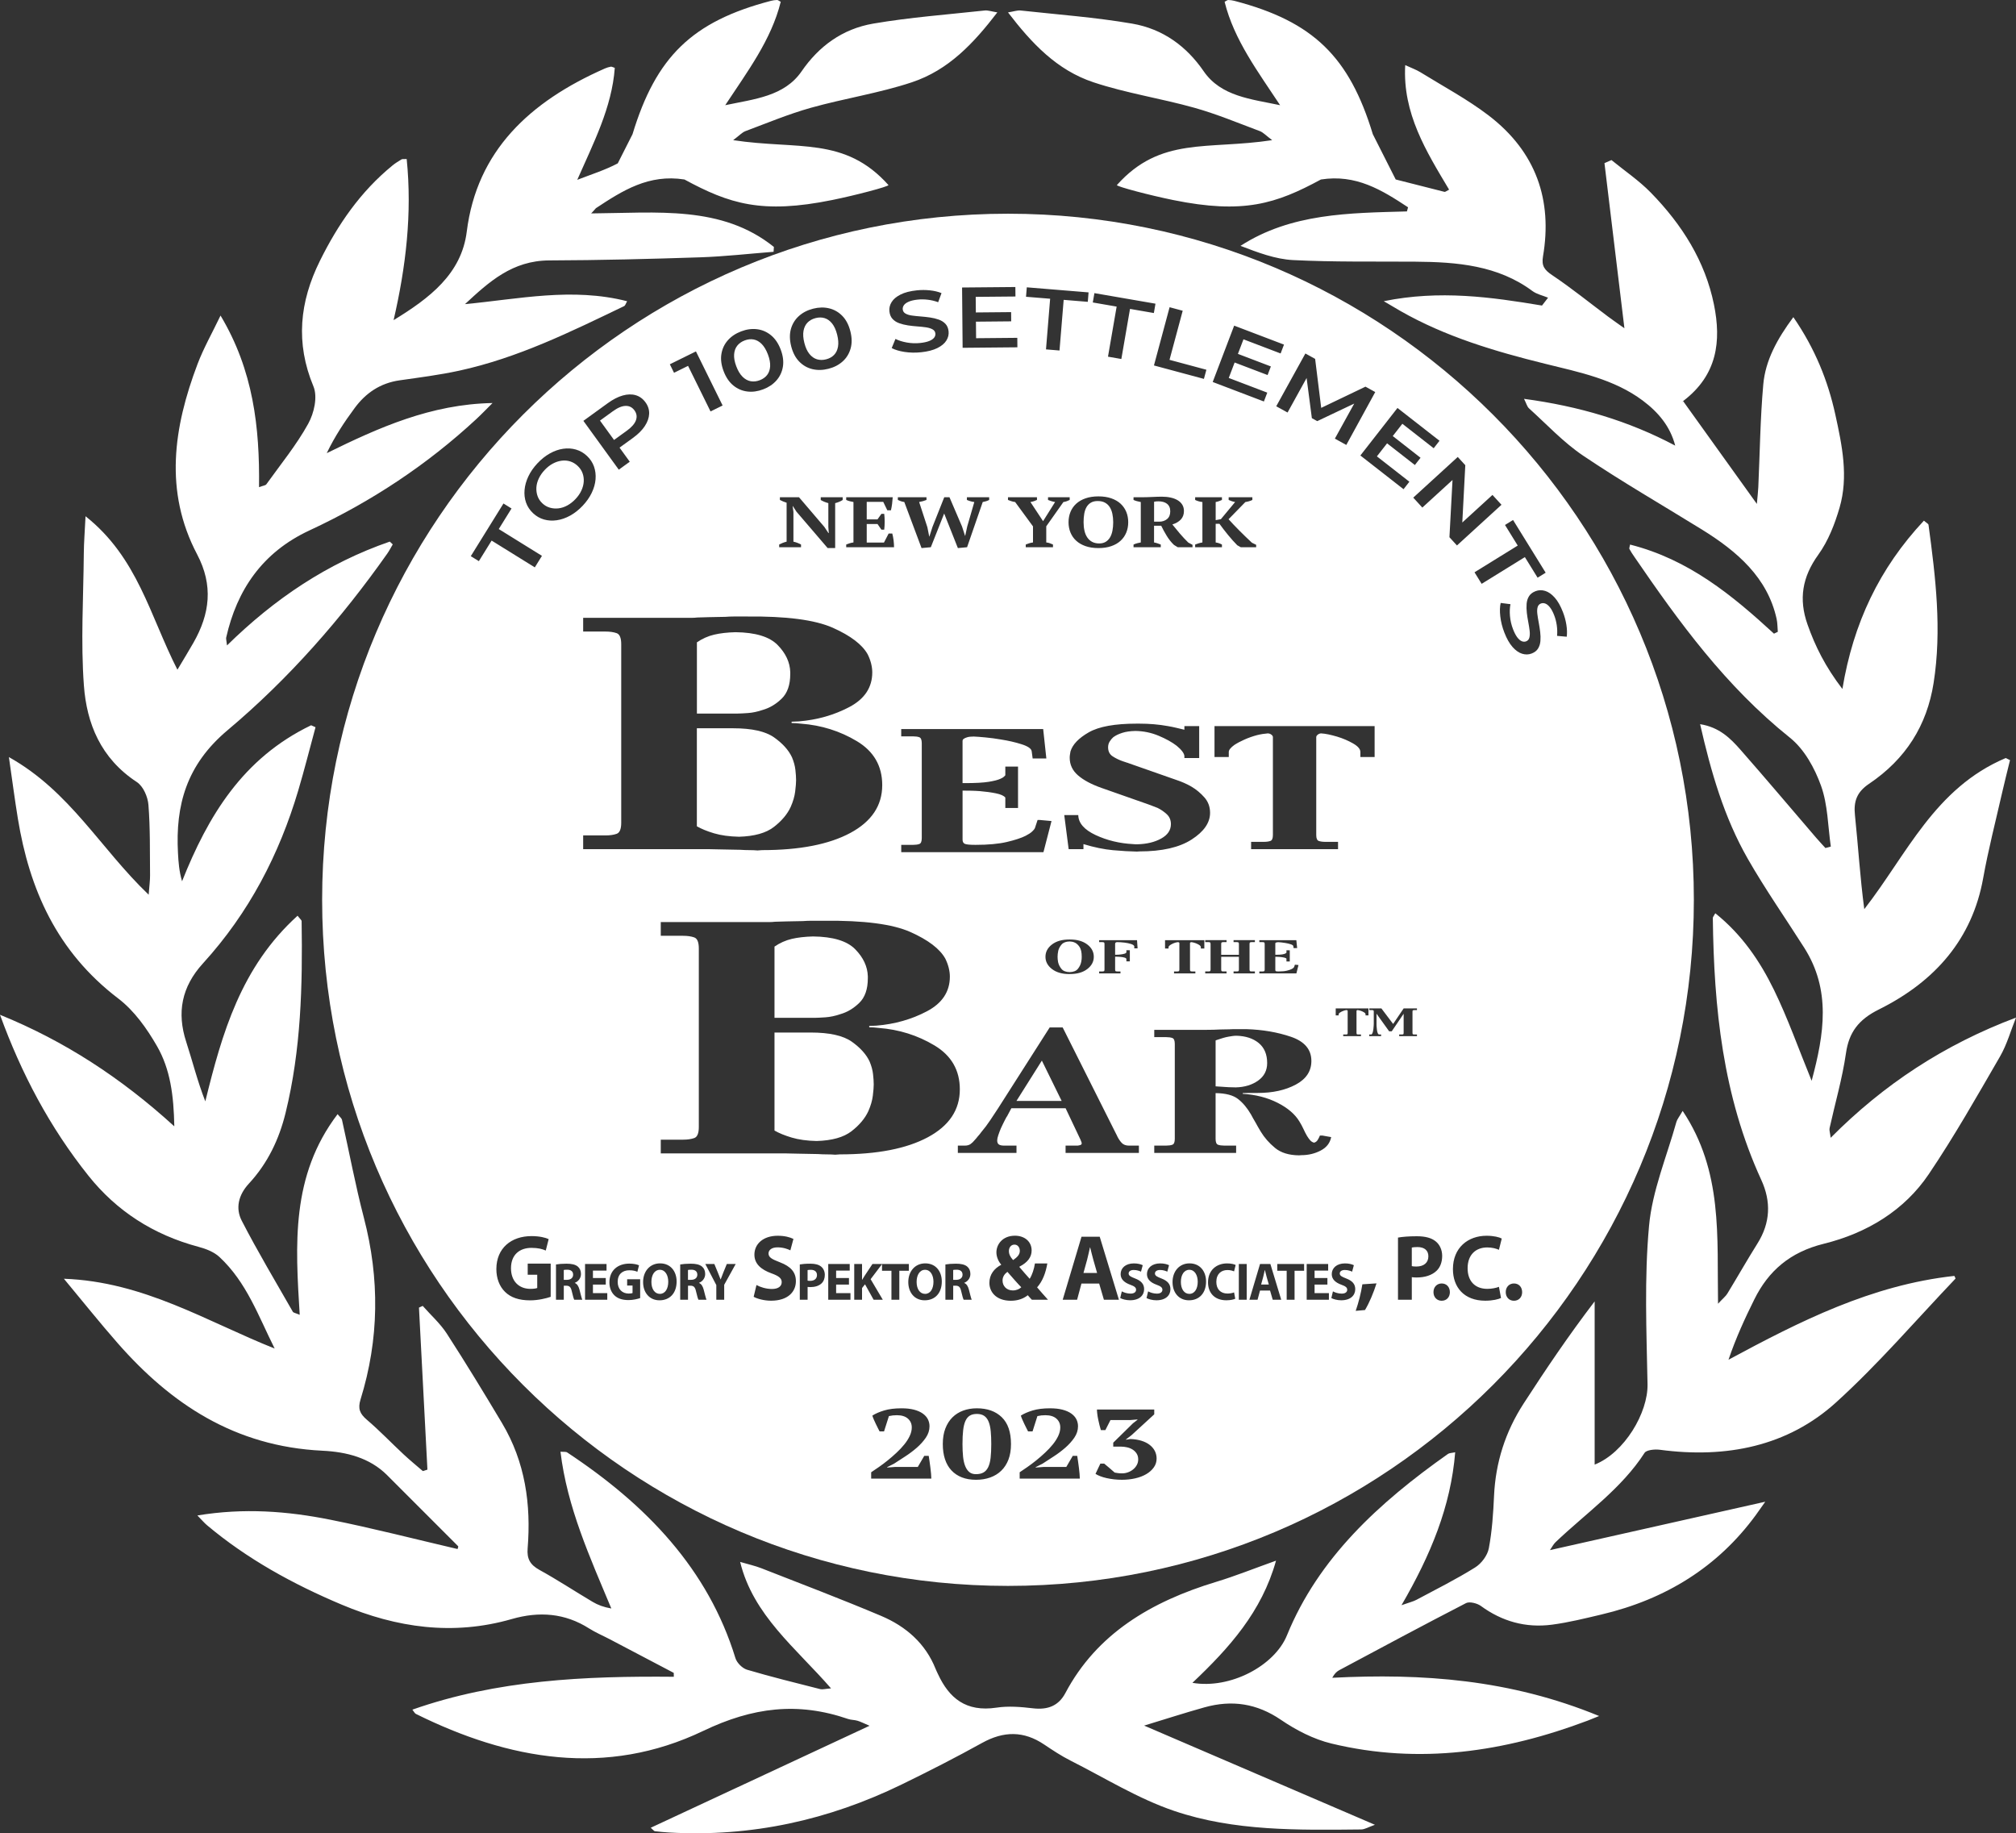 <svg width="298" height="271" viewBox="0 0 298 271" fill="none" xmlns="http://www.w3.org/2000/svg">
<rect x="0" y="0" width="298" height="271" fill="#333333" stroke="none"/>
<path d="M269.582 183.847C276.043 182.251 281.519 178.869 285.093 173.575C288.897 167.941 292.237 162.034 295.633 156.172C296.672 154.376 297.224 152.339 298 150.414C287.39 154.408 278.461 160.273 270.605 168.18C270.509 167.394 270.378 167.056 270.444 166.755C271.258 163.065 272.33 159.408 272.864 155.686C273.305 152.609 274.705 150.714 277.73 149.213C286.108 145.051 291.542 138.73 293.145 129.814C293.902 125.602 294.979 121.439 295.929 117.256C296.3 115.619 296.719 113.99 297.116 112.359C296.905 112.255 296.695 112.15 296.486 112.045C285.953 116.501 281.867 126.319 275.573 134.385C274.946 129.666 274.673 125.069 274.194 120.491C273.985 118.501 274.435 117.098 276.275 115.86C281.73 112.187 284.837 107.202 285.819 100.965C287.056 93.109 286.118 85.35 285.068 77.578C285.047 77.42 284.766 77.292 284.389 76.959C277.796 84.003 273.946 92.118 272.339 101.84C269.814 98.541 268.313 95.525 267.176 92.288C265.868 88.563 266.393 85.299 268.775 81.995C270.254 79.943 271.212 77.464 271.915 75.055C273.261 70.451 272.292 65.832 271.293 61.276C270.2 56.291 268.32 51.581 265.088 46.878C262.68 50.124 260.958 53.277 260.642 56.835C260.194 61.88 260.138 66.957 259.907 72.019C259.877 72.682 259.795 73.343 259.694 74.486C255.896 69.19 252.439 64.371 248.808 59.309C248.644 59.593 248.704 59.352 248.866 59.227C253.831 55.423 254.461 50.456 253.352 45.011C252.049 38.616 248.652 33.211 244.01 28.461C242.277 26.689 240.151 25.25 238.203 23.66C237.858 23.811 237.513 23.963 237.168 24.114C238.146 32.207 239.123 40.298 240.117 48.523C239.358 47.982 238.512 47.404 237.693 46.792C234.957 44.748 232.308 42.595 229.464 40.688C228.282 39.897 227.843 39.299 228.083 37.893C229.493 29.614 227.105 22.454 220.016 17.044C216.895 14.663 213.339 12.768 209.963 10.679C209.351 10.3 208.644 10.055 207.716 9.624C207.308 16.764 210.841 22.402 214.203 28.033C213.791 28.239 213.632 28.388 213.526 28.36C211.572 27.873 208.843 27.161 206.31 26.528L202.927 19.836C199.459 8.421 194.147 3.175 182.462 0.125C182.171 0.05 181.863 0.007 181.559 0.001C181.43 -0.002 181.294 0.125 181.018 0.266C182.422 5.926 185.976 10.618 189.221 15.55C184.928 14.64 180.488 14.259 177.926 10.533C175.395 6.852 171.917 4.274 167.342 3.49C161.909 2.559 156.364 2.153 150.862 1.552C150.389 1.501 149.88 1.692 149.001 1.834C152.503 6.397 156.202 10.358 161.64 12.166C166.472 13.773 171.626 14.548 176.556 15.932C179.858 16.858 183.025 18.185 186.229 19.382C186.73 19.571 187.117 20.02 188.049 20.717C178.486 22.177 171.559 20.124 165.09 27.36C165.145 27.592 169.904 28.855 173.41 29.567C183.795 31.677 188.61 30.131 195.255 26.532C200.438 25.72 204.247 28.077 208.134 30.64C208.079 30.843 208.024 31.047 207.969 31.25C199.45 31.491 190.871 31.504 183.366 36.341C185.937 37.326 188.514 38.311 191.142 38.443C197.146 38.745 203.173 38.638 209.192 38.679C215.377 38.722 221.41 39.222 226.513 43.013C227.157 43.491 228.052 43.68 228.83 44.003C228.531 44.389 228.234 44.777 227.935 45.164C220.386 43.905 212.834 42.84 204.543 44.52C205.776 45.245 206.408 45.627 207.049 45.991C213.66 49.759 220.941 51.93 228.381 53.766C233.437 55.014 238.612 56.054 242.832 59.215C245.14 60.944 246.89 63.031 247.626 65.869C240.725 62.206 233.402 60.043 225.277 58.953C225.637 59.659 225.729 60.104 226.017 60.364C228.65 62.736 231.082 65.376 234.026 67.36C239.714 71.193 245.702 74.644 251.559 78.264C256.828 81.523 261.267 85.388 262.611 91.462C262.75 92.089 262.736 92.744 262.792 93.388C262.603 93.48 262.414 93.572 262.226 93.664C256.059 87.992 249.637 82.693 240.953 80.495C240.89 80.874 240.8 81.045 240.857 81.148C241.063 81.532 241.307 81.899 241.556 82.262C248.188 91.947 255.057 101.417 264.57 109.031C266.734 110.764 268.251 113.562 269.179 116.144C270.196 118.976 270.19 122.123 270.628 125.134C270.362 125.206 270.095 125.278 269.828 125.349C269.353 124.823 268.864 124.305 268.402 123.767C264.7 119.455 261.04 115.112 257.285 110.839C255.788 109.134 254.151 107.494 251.306 107.044C252.913 114.098 254.838 120.804 258.373 126.975C260.936 131.449 263.92 135.715 266.695 140.085C270.663 146.33 269.673 152.784 267.793 159.758C265.828 154.952 264.278 150.524 262.221 146.312C260.164 142.099 257.508 138.161 253.55 134.99C253.31 135.432 253.183 135.557 253.185 135.681C253.342 148.945 254.661 162.024 260.353 174.416C261.818 177.608 261.705 180.743 259.784 183.803C258.25 186.245 256.832 188.75 255.332 191.211C255.093 191.604 254.694 191.914 253.955 192.707C253.791 182.77 254.698 173.161 248.726 164.205C248.207 165.106 247.911 165.449 247.803 165.836C246.381 170.947 244.233 176.004 243.758 181.191C243.046 188.951 243.383 196.806 243.534 204.615C243.615 208.82 240.124 214.741 235.717 216.489C235.717 208.356 235.717 200.358 235.717 192.363C231.897 197.36 228.506 202.383 225.216 207.465C222.512 211.642 221.072 216.188 220.847 221.079C220.728 223.683 220.558 226.307 220.073 228.867C219.876 229.904 219 231.097 218.047 231.692C215.264 233.431 212.292 234.915 209.378 236.473C208.902 236.728 208.345 236.852 207.167 237.27C211.484 229.836 214.452 222.673 215.103 214.664C214.6 214.774 214.25 214.76 214.036 214.91C203.824 222.114 194.885 230.305 190.232 241.727C188.398 246.229 181.846 249.704 176.258 248.745C181.704 243.593 186.517 238.235 188.619 230.687C185.295 231.872 182.58 232.968 179.778 233.817C170.126 236.739 162.111 241.513 157.48 250.256C156.5 252.107 154.928 252.775 152.694 252.511C150.916 252.301 149.053 252.145 147.306 252.411C142.768 253.099 140.29 250.982 138.655 247.465C138.534 247.199 138.397 246.936 138.29 246.666C136.825 242.981 133.98 240.426 130.235 238.845C124.404 236.382 118.466 234.127 112.562 231.814C111.609 231.44 110.586 231.219 109.406 230.873C111.329 238.755 117.654 243.599 122.841 249.565C121.947 249.637 121.573 249.757 121.258 249.678C117.639 248.757 114.005 247.868 110.432 246.808C109.717 246.595 108.918 245.775 108.709 245.091C104.683 231.954 95.55 222.423 83.842 214.69C83.646 214.559 83.298 214.624 82.848 214.58C83.834 222.812 87.214 230.211 90.365 237.756C89.231 237.558 88.377 237.236 87.614 236.783C84.979 235.221 82.427 233.533 79.74 232.054C78.326 231.275 77.874 230.377 77.994 228.877C78.514 222.4 77.654 216.121 74.201 210.34C71.55 205.902 68.862 201.48 66.048 197.129C65.084 195.639 63.685 194.39 62.485 193.03C62.301 193.114 62.116 193.199 61.931 193.283C62.348 201.266 62.764 209.248 63.181 217.231C62.954 217.304 62.728 217.375 62.502 217.446C61.55 216.622 60.57 215.825 59.653 214.968C57.835 213.272 56.123 211.474 54.228 209.857C53.174 208.957 52.876 208.211 53.294 206.857C56.054 197.958 56.136 189.007 53.785 179.991C52.536 175.206 51.632 170.345 50.551 165.521C50.5 165.292 50.235 165.105 49.903 164.687C42.968 173.81 43.671 184.014 44.303 194.345C43.681 194.08 43.369 194.044 43.287 193.897C40.734 189.425 38.079 184.997 35.731 180.433C34.787 178.6 35.236 176.633 36.785 174.959C39.591 171.926 41.263 168.381 42.216 164.489C44.507 155.15 44.734 145.672 44.585 136.163C44.581 135.998 44.35 135.835 43.987 135.355C35.599 142.952 32.817 152.76 30.349 162.795C29.186 159.819 28.459 156.872 27.521 153.985C26.124 149.686 26.828 145.883 29.997 142.406C36.827 134.911 41.288 126.267 44.082 116.856C45.004 113.752 45.792 110.613 46.641 107.492C46.424 107.395 46.206 107.301 45.988 107.204C35.854 112.08 30.744 120.651 26.912 130.262C26.471 128.764 26.379 127.418 26.307 126.07C25.931 119.058 27.535 113.065 33.628 107.944C42.735 100.291 50.489 91.407 57.24 81.836C57.547 81.401 57.786 80.924 58.056 80.468C57.911 80.33 57.766 80.194 57.619 80.055C48.384 83.245 40.588 88.503 33.556 95.402C33.473 94.644 33.392 94.426 33.436 94.233C35.006 87.269 38.729 81.66 45.745 78.402C54.929 74.135 63.144 68.678 70.396 61.958C71.225 61.188 72.002 60.371 72.804 59.574C63.694 59.745 55.993 63.199 48.297 66.984C49.496 64.493 50.914 62.358 52.441 60.294C54.048 58.123 56.172 56.628 59.089 56.215C62.028 55.797 64.983 55.42 67.873 54.792C76.572 52.901 84.388 49.029 92.241 45.256C92.444 45.158 92.517 44.829 92.701 44.526C84.57 42.449 76.69 44.203 68.732 44.955C72.284 41.663 75.722 38.509 81.204 38.493C88.639 38.468 96.077 38.282 103.508 38.035C107.128 37.915 110.735 37.501 114.348 37.219C114.364 36.978 114.378 36.74 114.394 36.499C106.695 30.316 97.173 31.475 87.387 31.546C87.679 31.242 87.894 30.994 88.086 30.773C92.045 28.159 95.895 25.705 101.169 26.53C107.812 30.13 112.628 31.676 123.013 29.565C126.518 28.854 131.278 27.591 131.334 27.359C124.864 20.123 117.937 22.175 108.375 20.716C109.307 20.019 109.693 19.57 110.194 19.381C113.4 18.184 116.567 16.855 119.867 15.931C124.796 14.547 129.952 13.772 134.783 12.165C140.222 10.356 143.92 6.396 147.423 1.832C146.543 1.691 146.034 1.5 145.561 1.551C140.06 2.152 134.515 2.558 129.081 3.489C124.507 4.273 121.028 6.852 118.498 10.532C115.937 14.258 111.497 14.639 107.202 15.549C110.448 10.617 114.003 5.924 115.407 0.265C115.13 0.124 114.995 -0.003 114.865 6.94225e-05C114.562 0.007 114.254 0.049 113.962 0.124C102.278 3.174 96.965 8.42 93.498 19.835L91.316 24.148C89.481 25.123 87.376 25.79 85.329 26.58C87.716 21.146 90.451 15.899 90.876 10.033C90.576 9.937 90.417 9.831 90.29 9.856C89.989 9.91 89.688 10.001 89.412 10.123C78.287 15.026 70.484 22.309 68.994 34.243C68.214 40.5 63.48 44.084 58.181 47.321C60.009 39.414 60.934 31.527 60.115 23.507C59.662 23.53 59.472 23.488 59.361 23.555C58.905 23.831 58.444 24.11 58.037 24.442C53.246 28.352 49.928 33.227 47.292 38.549C44.283 44.616 43.658 50.694 46.329 57.104C46.975 58.653 46.436 61.043 45.562 62.629C43.829 65.771 41.488 68.629 39.372 71.585C39.247 71.76 38.879 71.787 38.289 72.007C38.401 63.164 37.445 54.738 32.598 46.643C31.365 49.219 30.093 51.456 29.198 53.815C25.653 63.168 24.235 72.63 29.135 81.937C31.558 86.538 31.026 90.735 28.592 95.007C27.903 96.217 27.17 97.406 26.226 98.993C22.131 90.955 20.366 82.435 12.644 76.307C12.536 78.54 12.402 80.172 12.388 81.805C12.333 88.32 11.921 94.861 12.403 101.344C12.817 106.913 14.863 112.076 20.219 115.593C21.19 116.232 21.848 117.79 21.941 118.972C22.215 122.433 22.144 125.919 22.181 129.394C22.188 130.138 22.078 130.884 21.975 132.248C14.808 125.4 10.381 116.986 1.315 111.907C1.808 115.31 2.177 118.164 2.642 121.005C4.346 131.41 8.363 140.641 17.479 147.591C19.868 149.412 21.723 152.053 23.203 154.624C25.18 158.057 25.679 161.928 25.766 166.488C17.852 159.282 9.502 153.861 0 149.997C3.138 158.633 7.334 166.611 13.097 173.818C17.227 178.984 22.637 182.512 29.357 184.302C30.452 184.593 31.645 185.063 32.426 185.789C36.476 189.551 38.201 194.553 40.6 199.333C30.532 195.323 21.288 189.454 9.445 189.015C12.274 192.415 14.755 195.529 17.387 198.529C25.228 207.469 34.654 213.807 47.652 214.434C51.193 214.604 54.634 215.462 57.215 218.04C60.72 221.541 64.228 225.04 67.722 228.551C67.78 228.609 67.674 228.808 67.636 228.968C61.371 227.508 55.146 225.898 48.841 224.636C42.507 223.368 36.079 222.864 29.176 224.005C29.827 224.668 30.181 225.093 30.602 225.449C36.515 230.419 43.293 234.152 50.524 237.194C58.618 240.599 66.965 241.817 75.65 239.316C79.704 238.151 83.509 238.435 87.077 240.704C88.04 241.315 89.12 241.768 90.14 242.304C93.292 243.958 96.441 245.616 99.591 247.272C99.596 247.464 99.599 247.656 99.603 247.849C86.479 247.726 73.472 248.308 60.957 252.708C61.205 253.018 61.299 253.251 61.476 253.338C75.228 260.16 89.609 262.72 103.947 255.852C111.266 252.348 117.92 251.528 125.372 254.09C125.806 254.238 126.308 254.215 126.75 254.347C127.207 254.481 127.632 254.708 128.535 255.09C117.494 260.237 106.9 265.175 96.189 270.166C96.58 270.502 96.679 270.662 96.798 270.676C97.495 270.759 98.195 270.827 98.897 270.868C111.098 271.568 122.526 269.009 133.287 263.767C137.303 261.812 141.283 259.781 145.176 257.624C148.363 255.859 151.327 255.83 154.34 257.858C155.605 258.709 156.891 259.559 158.259 260.25C163.323 262.805 168.202 265.858 173.565 267.678C182.423 270.685 191.869 270.513 201.202 270.418C201.745 270.412 202.284 270.061 203.239 269.728C191.679 264.759 180.673 260.03 169.124 255.066C172.302 254.099 175.151 253.175 178.039 252.369C182.119 251.23 185.801 251.796 189.344 254.213C191.569 255.73 194.164 257.079 196.814 257.718C209.831 260.857 222.415 258.955 234.672 254.337C235.092 254.178 235.504 254.002 236.379 253.65C223.203 248.228 210.228 247.317 196.93 247.998C197.279 247.362 197.599 247.071 197.974 246.869C204.205 243.541 210.426 240.196 216.712 236.958C217.216 236.698 218.356 236.983 218.892 237.376C222.013 239.66 225.523 240.662 229.426 240.146C231.883 239.821 234.305 239.217 236.716 238.647C246.275 236.39 253.938 231.581 259.505 223.994C259.921 223.426 260.318 222.849 260.937 221.974C250.083 224.414 239.702 226.749 229.111 229.128C229.411 228.696 229.612 228.263 229.946 227.947C234.453 223.659 239.711 220.017 243.097 214.748C243.37 214.323 244.599 214.194 245.33 214.291C255.187 215.609 264.263 213.777 271.419 207.279C277.704 201.574 283.21 195.133 289.047 189.007C289.093 188.959 288.955 188.764 288.885 188.595C276.615 189.946 266.059 195.299 255.502 200.986C256.586 197.793 257.915 194.893 259.337 192.034C261.401 187.881 264.572 185.083 269.582 183.847Z" fill="white"/>
<path d="M186.975 187.729H186.959C186.884 188.04 186.805 188.44 186.723 188.747L186.414 189.87H187.554L187.234 188.746C187.146 188.433 187.054 188.038 186.975 187.729Z" fill="white"/>
<path d="M109.237 123.681C111.514 123.616 113.233 123.133 114.394 122.233C115.555 121.332 116.38 120.349 116.872 119.287C117.23 118.482 117.452 117.717 117.542 116.992C117.63 116.269 117.675 115.713 117.675 115.327C117.675 114.909 117.643 114.402 117.575 113.806C117.507 113.209 117.341 112.59 117.072 111.946C116.58 110.884 115.698 109.902 114.427 109C113.154 108.1 111.133 107.648 108.366 107.648H103.008V122.138C103.678 122.523 104.525 122.87 105.553 123.176C106.58 123.48 107.808 123.649 109.237 123.681Z" fill="white"/>
<path d="M97.539 187.693C96.75 187.693 96.289 188.457 96.289 189.485C96.289 190.521 96.765 191.251 97.543 191.251C98.331 191.251 98.78 190.488 98.78 189.46C98.78 188.506 98.341 187.693 97.539 187.693Z" fill="white"/>
<path d="M175.805 187.693C175.015 187.693 174.555 188.457 174.555 189.485C174.555 190.521 175.03 191.251 175.808 191.251C176.597 191.251 177.046 190.488 177.046 189.46C177.047 188.506 176.608 187.693 175.805 187.693Z" fill="white"/>
<path d="M110.549 105.399C111.241 105.351 111.967 105.199 112.726 104.941C113.753 104.651 114.691 104.096 115.539 103.275C116.388 102.454 116.813 101.239 116.813 99.629C116.813 99.597 116.813 99.556 116.813 99.508C116.813 99.46 116.813 99.404 116.813 99.339C116.767 97.891 116.142 96.554 114.937 95.331C113.732 94.107 111.656 93.48 108.709 93.447C107.504 93.48 106.454 93.6 105.561 93.81C104.667 94.019 103.819 94.398 103.016 94.944V105.473H109.043C109.354 105.472 109.858 105.448 110.549 105.399Z" fill="white"/>
<path d="M85.387 68.864C85.054 68.55 84.686 68.329 84.279 68.201C83.874 68.074 83.452 68.04 83.012 68.097C82.571 68.156 82.139 68.299 81.714 68.528C81.288 68.756 80.89 69.069 80.515 69.466C80.141 69.862 79.85 70.283 79.641 70.729C79.43 71.174 79.313 71.618 79.287 72.059C79.263 72.501 79.318 72.922 79.459 73.323C79.599 73.724 79.838 74.082 80.17 74.397C80.496 74.706 80.868 74.92 81.279 75.039C81.691 75.16 82.118 75.193 82.557 75.141C82.998 75.089 83.432 74.947 83.865 74.71C84.297 74.473 84.7 74.157 85.073 73.761C85.447 73.366 85.734 72.948 85.938 72.509C86.141 72.071 86.258 71.634 86.287 71.194C86.314 70.755 86.255 70.335 86.108 69.934C85.96 69.535 85.722 69.177 85.387 68.864Z" fill="white"/>
<path d="M119.851 187.695C119.622 187.695 119.46 187.715 119.375 187.735V189.296C119.472 189.319 119.593 189.327 119.763 189.327C120.381 189.327 120.763 189.006 120.763 188.471C120.763 187.985 120.439 187.695 119.851 187.695Z" fill="white"/>
<path d="M122.018 150.372C122.71 150.323 123.436 150.172 124.195 149.913C125.222 149.624 126.16 149.068 127.008 148.248C127.857 147.427 128.281 146.211 128.281 144.601C128.281 144.57 128.281 144.528 128.281 144.481C128.281 144.432 128.281 144.377 128.281 144.312C128.236 142.864 127.611 141.527 126.406 140.303C125.201 139.08 123.124 138.452 120.177 138.42C118.972 138.452 117.922 138.573 117.03 138.782C116.136 138.992 115.288 139.37 114.484 139.917V150.446H120.512C120.823 150.444 121.327 150.419 122.018 150.372Z" fill="white"/>
<path d="M128.349 164.259C128.706 163.455 128.928 162.69 129.019 161.965C129.107 161.241 129.152 160.686 129.152 160.299C129.152 159.881 129.119 159.374 129.051 158.778C128.984 158.182 128.817 157.563 128.549 156.919C128.057 155.856 127.175 154.875 125.904 153.973C124.63 153.073 122.609 152.621 119.843 152.621H114.484V167.11C115.155 167.496 116.002 167.843 117.03 168.149C118.057 168.455 119.284 168.624 120.713 168.656C122.99 168.591 124.709 168.108 125.87 167.208C127.031 166.307 127.857 165.322 128.349 164.259Z" fill="white"/>
<path d="M146.15 210.18C146.001 209.798 145.787 209.505 145.508 209.302C145.229 209.1 144.856 208.998 144.391 208.998C143.977 208.998 143.634 209.08 143.362 209.245C143.091 209.409 142.873 209.671 142.71 210.028C142.547 210.386 142.434 210.848 142.371 211.413C142.305 211.979 142.273 212.657 142.273 213.45C142.273 214.146 142.302 214.77 142.359 215.321C142.418 215.872 142.525 216.338 142.68 216.72C142.836 217.102 143.04 217.395 143.292 217.598C143.543 217.8 143.864 217.902 144.253 217.902C144.708 217.902 145.078 217.82 145.37 217.655C145.662 217.491 145.894 217.231 146.069 216.873C146.245 216.515 146.365 216.056 146.429 215.495C146.495 214.935 146.526 214.253 146.526 213.451C146.526 212.756 146.502 212.132 146.45 211.581C146.399 211.027 146.299 210.562 146.15 210.18Z" fill="white"/>
<path d="M102.221 187.68C101.942 187.68 101.777 187.698 101.695 187.72V189.176H102.153C102.731 189.176 103.077 188.874 103.077 188.415C103.076 187.931 102.753 187.683 102.221 187.68Z" fill="white"/>
<path d="M136.742 187.693C135.953 187.693 135.492 188.457 135.492 189.485C135.492 190.521 135.968 191.251 136.746 191.251C137.534 191.251 137.983 190.488 137.983 189.46C137.983 188.506 137.546 187.693 136.742 187.693Z" fill="white"/>
<path d="M83.862 187.68C83.582 187.68 83.418 187.698 83.336 187.72V189.176H83.793C84.372 189.176 84.718 188.874 84.718 188.415C84.718 187.931 84.394 187.683 83.862 187.68Z" fill="white"/>
<path d="M161.146 184.387H161.118C160.984 184.934 160.847 185.642 160.701 186.182L160.156 188.158H162.17L161.604 186.18C161.447 185.629 161.285 184.932 161.146 184.387Z" fill="white"/>
<path d="M150.745 184.892C150.745 184.453 150.494 183.971 149.956 183.971C149.422 183.971 149.133 184.433 149.133 184.916C149.133 185.391 149.342 185.803 149.754 186.257C150.414 185.798 150.745 185.429 150.745 184.892Z" fill="white"/>
<path d="M209.528 184.332C209.122 184.332 208.837 184.367 208.688 184.403V187.153C208.858 187.194 209.071 187.209 209.372 187.209C210.464 187.209 211.139 186.644 211.139 185.699C211.14 184.841 210.567 184.332 209.528 184.332Z" fill="white"/>
<path d="M141.424 187.68C141.145 187.68 140.981 187.698 140.898 187.72V189.176H141.356C141.934 189.176 142.281 188.874 142.281 188.415C142.279 187.931 141.956 187.683 141.424 187.68Z" fill="white"/>
<path d="M149.714 190.743C150.25 190.743 150.693 190.537 150.962 190.276C150.402 189.705 149.661 188.85 148.913 187.994C148.539 188.272 148.195 188.676 148.195 189.283C148.196 190.077 148.776 190.743 149.714 190.743Z" fill="white"/>
<path d="M148.999 31.59C93.008 31.59 47.617 76.994 47.617 133.003C47.617 189.012 93.008 234.417 148.999 234.417C204.99 234.417 250.382 189.012 250.382 133.003C250.382 76.994 204.99 31.59 148.999 31.59ZM223.657 76.862L228.476 84.654L227.285 85.39L225.403 82.347L219.013 86.299L217.959 84.592L224.347 80.642L222.466 77.598L223.657 76.862ZM216.596 68.763L216.153 77.235L220.614 73.156L221.946 74.613L215.366 80.627L214.252 79.409L214.707 70.948L210.247 75.025L208.904 73.557L215.483 67.544L216.596 68.763ZM212.785 65.152L211.924 66.257L207.293 62.639L205.874 64.455L209.982 67.664L209.143 68.737L205.034 65.53L203.53 67.457L208.331 71.206L207.469 72.311L201.087 67.327L206.572 60.302L212.785 65.152ZM201.629 149.637C201.483 149.545 201.323 149.469 201.151 149.411C201.057 149.38 200.968 149.356 200.885 149.336C200.801 149.317 200.725 149.305 200.658 149.301C200.626 149.305 200.6 149.315 200.58 149.33C200.558 149.347 200.543 149.362 200.533 149.377C200.527 149.385 200.523 149.393 200.521 149.4C200.518 149.408 200.516 149.416 200.516 149.423V152.687C200.516 152.8 200.542 152.864 200.595 152.884C200.647 152.904 200.713 152.913 200.791 152.913C200.797 152.913 200.8 152.913 200.802 152.913C200.806 152.913 200.809 152.913 200.815 152.913H201.176V153.156H201.099H198.55V152.913H198.911C198.916 152.913 198.92 152.913 198.922 152.913C198.926 152.913 198.929 152.913 198.935 152.913C199.013 152.913 199.079 152.904 199.131 152.884C199.183 152.864 199.208 152.8 199.208 152.687V149.423C199.208 149.416 199.207 149.408 199.205 149.4C199.203 149.393 199.198 149.385 199.193 149.377C199.182 149.362 199.167 149.347 199.146 149.33C199.124 149.315 199.096 149.306 199.06 149.301C199.007 149.305 198.954 149.312 198.898 149.322C198.844 149.332 198.787 149.344 198.729 149.36C198.6 149.399 198.471 149.448 198.349 149.508C198.227 149.568 198.124 149.628 198.039 149.689C197.986 149.732 197.947 149.773 197.918 149.811C197.89 149.85 197.875 149.886 197.875 149.921V150.089H197.797H197.443V149.058H197.522H202.282V150.089H202.204H201.851V149.921C201.849 149.825 201.776 149.73 201.629 149.637ZM201.087 111.897V111.152C201.087 110.723 200.727 110.304 200.012 109.893C199.296 109.482 198.516 109.148 197.672 108.891C197.212 108.754 196.776 108.643 196.368 108.556C195.958 108.471 195.586 108.42 195.255 108.402C195.101 108.42 194.974 108.463 194.871 108.531C194.769 108.6 194.693 108.669 194.642 108.737C194.616 108.772 194.597 108.806 194.584 108.84C194.57 108.875 194.564 108.908 194.564 108.943V123.436C194.564 123.932 194.692 124.224 194.947 124.308C195.203 124.394 195.523 124.437 195.907 124.437C195.931 124.437 195.951 124.437 195.964 124.437C195.978 124.437 195.996 124.437 196.022 124.437H197.786V125.516H197.403H184.936V124.437H186.7C186.724 124.437 186.744 124.437 186.758 124.437C186.77 124.437 186.789 124.437 186.814 124.437C187.199 124.437 187.517 124.394 187.774 124.308C188.03 124.223 188.157 123.932 188.157 123.436V108.943C188.157 108.908 188.15 108.875 188.137 108.84C188.124 108.806 188.106 108.772 188.08 108.737C188.029 108.669 187.952 108.6 187.85 108.531C187.747 108.463 187.606 108.42 187.428 108.402C187.172 108.42 186.91 108.45 186.642 108.493C186.373 108.536 186.098 108.591 185.817 108.661C185.176 108.832 184.557 109.049 183.956 109.316C183.356 109.581 182.851 109.852 182.441 110.125C182.185 110.314 181.986 110.493 181.846 110.664C181.706 110.836 181.635 110.999 181.635 111.152V111.897H181.251H179.525V107.324H179.909H203.193V111.897H202.81H201.087ZM186.849 139.294C186.785 139.271 186.708 139.26 186.614 139.26C186.607 139.26 186.603 139.26 186.599 139.26C186.596 139.26 186.591 139.26 186.585 139.26H186.152V138.968H186.246H191.621L191.742 140.142H191.648H191.215L191.178 139.857C191.164 139.75 191.037 139.657 190.792 139.576C190.548 139.495 190.281 139.431 189.993 139.385C189.785 139.348 189.586 139.32 189.395 139.301C189.204 139.283 189.054 139.271 188.947 139.267C188.84 139.267 188.757 139.276 188.698 139.294C188.638 139.313 188.592 139.334 188.561 139.357C188.541 139.371 188.53 139.385 188.524 139.398C188.517 139.412 188.514 139.424 188.514 139.433V141.128C188.533 141.128 188.55 141.128 188.566 141.128C188.582 141.128 188.596 141.128 188.609 141.128C189.01 141.128 189.314 141.111 189.521 141.076C189.728 141.041 189.88 141.001 189.973 140.954C190.036 140.926 190.08 140.9 190.105 140.874C190.13 140.849 190.148 140.829 190.161 140.815V140.468H190.256H190.651V142.121H190.557H190.161V141.704C190.105 141.63 189.983 141.574 189.795 141.534C189.606 141.495 189.403 141.466 189.184 141.447C189.063 141.438 188.948 141.432 188.835 141.43C188.722 141.428 188.618 141.427 188.524 141.427H188.514V143.385C188.514 143.468 188.541 143.524 188.598 143.552C188.655 143.58 188.793 143.594 189.013 143.594C189.502 143.594 189.904 143.555 190.216 143.479C190.53 143.403 190.772 143.32 190.942 143.232C191.055 143.172 191.139 143.114 191.196 143.059C191.252 143.003 191.287 142.959 191.3 142.927L191.403 142.6H191.498L191.94 142.642L191.629 143.885H191.535H186.152V143.594H186.585C186.591 143.594 186.596 143.594 186.599 143.594C186.603 143.594 186.607 143.594 186.614 143.594C186.708 143.594 186.785 143.582 186.849 143.559C186.912 143.536 186.943 143.457 186.943 143.323V139.53C186.943 139.396 186.912 139.317 186.849 139.294ZM184.798 143.558C184.86 143.582 184.939 143.592 185.033 143.592C185.039 143.592 185.043 143.592 185.047 143.592C185.05 143.592 185.055 143.592 185.062 143.592H185.495V143.884H185.401H182.342V143.592H182.774C182.78 143.592 182.785 143.592 182.788 143.592C182.792 143.592 182.796 143.592 182.803 143.592C182.897 143.592 182.975 143.581 183.038 143.558C183.101 143.534 183.132 143.456 183.132 143.321V141.425H180.515V143.321C180.515 143.456 180.546 143.534 180.61 143.558C180.672 143.582 180.751 143.592 180.845 143.592C180.851 143.592 180.855 143.592 180.859 143.592C180.862 143.592 180.867 143.592 180.874 143.592H181.307V143.884H181.213H178.153V143.592H178.586C178.592 143.592 178.597 143.592 178.6 143.592C178.604 143.592 178.608 143.592 178.615 143.592C178.709 143.592 178.787 143.581 178.85 143.558C178.913 143.534 178.944 143.456 178.944 143.321V139.529C178.944 139.395 178.913 139.316 178.85 139.293C178.787 139.27 178.709 139.258 178.615 139.258C178.608 139.258 178.604 139.258 178.6 139.258C178.597 139.258 178.592 139.258 178.586 139.258H178.153V138.967H178.247H181.307V139.258H180.874C180.867 139.258 180.862 139.258 180.859 139.258C180.855 139.258 180.851 139.258 180.845 139.258C180.751 139.258 180.672 139.27 180.61 139.293C180.546 139.316 180.515 139.395 180.515 139.529V141.134H183.132V139.529C183.132 139.395 183.101 139.316 183.038 139.293C182.975 139.27 182.897 139.258 182.803 139.258C182.796 139.258 182.792 139.258 182.788 139.258C182.785 139.258 182.78 139.258 182.774 139.258H182.342V138.967H182.435H185.495V139.258H185.062C185.055 139.258 185.05 139.258 185.047 139.258C185.043 139.258 185.039 139.258 185.033 139.258C184.939 139.258 184.86 139.27 184.798 139.293C184.734 139.316 184.703 139.395 184.703 139.529V143.321C184.703 143.456 184.734 143.536 184.798 143.558ZM177.24 139.662C177.064 139.551 176.873 139.461 176.666 139.392C176.553 139.355 176.446 139.324 176.346 139.301C176.246 139.278 176.154 139.264 176.073 139.26C176.036 139.264 176.004 139.276 175.98 139.294C175.955 139.313 175.936 139.331 175.923 139.35C175.916 139.359 175.911 139.368 175.909 139.378C175.905 139.387 175.903 139.396 175.903 139.405V143.323C175.903 143.457 175.934 143.536 175.998 143.559C176.061 143.583 176.139 143.594 176.233 143.594C176.239 143.594 176.243 143.594 176.247 143.594C176.25 143.594 176.255 143.594 176.262 143.594H176.695V143.885H176.6H173.542V143.594H173.975C173.98 143.594 173.985 143.594 173.989 143.594C173.992 143.594 173.997 143.594 174.004 143.594C174.097 143.594 174.175 143.582 174.239 143.559C174.301 143.536 174.332 143.457 174.332 143.323V139.405C174.332 139.396 174.331 139.387 174.328 139.378C174.324 139.368 174.32 139.359 174.313 139.35C174.3 139.331 174.281 139.313 174.256 139.294C174.232 139.276 174.197 139.264 174.153 139.26C174.089 139.264 174.026 139.272 173.96 139.284C173.894 139.295 173.826 139.311 173.757 139.329C173.6 139.375 173.448 139.434 173.3 139.506C173.153 139.579 173.029 139.651 172.928 139.725C172.866 139.776 172.817 139.824 172.782 139.871C172.749 139.917 172.731 139.961 172.731 140.003V140.204H172.636H172.214V138.968H172.308H178.021V140.204H177.927H177.504V140.003C177.503 139.886 177.415 139.774 177.24 139.662ZM176.149 124.089C174.333 125.262 171.763 125.849 168.439 125.849L168.055 125.875C167.032 125.857 165.857 125.789 164.527 125.67C163.197 125.549 161.739 125.25 160.153 124.77V125.516H159.77H157.967L157.315 120.479H157.699H159.387C159.411 121.661 160.269 122.646 161.957 123.435C163.645 124.223 165.486 124.667 167.48 124.77C167.607 124.788 167.723 124.796 167.826 124.796C167.928 124.796 168.031 124.796 168.132 124.796C169.513 124.762 170.684 124.48 171.642 123.948C172.602 123.418 173.081 122.706 173.081 121.816C173.081 121.217 172.875 120.728 172.467 120.351C172.058 119.975 171.611 119.667 171.125 119.426C170.869 119.323 170.626 119.229 170.395 119.143C170.166 119.058 169.96 118.98 169.782 118.912L162.84 116.471C161.329 115.94 160.166 115.319 159.349 114.608C158.529 113.897 158.121 113.028 158.121 112C158.121 111.846 158.133 111.691 158.159 111.537C158.183 111.383 158.21 111.229 158.235 111.075C158.542 110.047 159.443 109.105 160.939 108.248C162.435 107.392 164.794 106.964 168.017 106.964H168.4C169.166 106.964 169.895 106.994 170.586 107.054C171.278 107.114 171.955 107.204 172.619 107.324C173.029 107.392 173.431 107.473 173.828 107.568C174.225 107.663 174.639 107.761 175.074 107.863V107.324H175.459H177.261V112.051H176.878H175.074V111.794C175.074 111.588 174.972 111.348 174.768 111.074C174.562 110.801 174.281 110.517 173.924 110.227C173.233 109.697 172.345 109.203 171.258 108.75C170.171 108.296 169.026 108.06 167.825 108.044C167.057 108.061 166.411 108.155 165.887 108.326C165.362 108.497 164.96 108.686 164.678 108.891C164.654 108.908 164.634 108.921 164.62 108.929C164.608 108.938 164.589 108.951 164.564 108.967C164.384 109.121 164.211 109.327 164.045 109.584C163.878 109.841 163.796 110.133 163.796 110.458C163.796 111.058 164.02 111.503 164.468 111.794C164.914 112.086 165.408 112.325 165.943 112.514C166.071 112.549 166.187 112.587 166.29 112.63C166.391 112.673 166.506 112.712 166.635 112.746C166.659 112.746 166.685 112.75 166.711 112.758C166.735 112.766 166.762 112.78 166.787 112.796L174.114 115.366C174.369 115.452 174.675 115.572 175.034 115.726C175.393 115.88 175.763 116.069 176.146 116.292C176.837 116.703 177.464 117.226 178.026 117.86C178.588 118.493 178.87 119.256 178.87 120.147C178.873 121.601 177.965 122.916 176.149 124.089ZM159.88 168.899C159.867 168.848 159.85 168.788 159.826 168.72C159.826 168.702 159.813 168.694 159.79 168.694C159.79 168.643 159.777 168.596 159.754 168.553C159.73 168.51 159.718 168.48 159.718 168.463L157.514 163.812H149.497L149.099 164.557C149.05 164.643 149.008 164.72 148.974 164.789C148.938 164.858 148.906 164.917 148.883 164.968C148.859 165.003 148.84 165.028 148.829 165.045C148.816 165.063 148.799 165.088 148.774 165.122C148.702 165.26 148.617 165.417 148.521 165.598C148.425 165.778 148.328 165.97 148.233 166.176C148.184 166.279 148.135 166.382 148.088 166.484C148.039 166.587 147.991 166.69 147.943 166.793C147.799 167.136 147.672 167.471 147.565 167.796C147.456 168.121 147.402 168.378 147.402 168.567C147.402 168.841 147.479 169.038 147.635 169.157C147.793 169.278 148.063 169.338 148.448 169.338H150.255V170.417H149.893H141.586V169.338H142.598C142.959 169.338 143.248 169.26 143.464 169.106C143.681 168.952 143.885 168.755 144.077 168.516C144.15 168.448 144.222 168.367 144.295 168.272C144.368 168.178 144.439 168.088 144.512 168.002C144.608 167.899 144.699 167.796 144.782 167.693C144.867 167.59 144.945 167.487 145.017 167.385C145.523 166.785 145.974 166.186 146.371 165.586C146.77 164.986 147.148 164.413 147.509 163.865L155.165 151.865H155.527H157.08L165.063 167.772C165.087 167.789 165.098 167.81 165.098 167.835C165.098 167.861 165.11 167.891 165.134 167.926C165.326 168.32 165.549 168.654 165.802 168.928C166.055 169.202 166.422 169.339 166.903 169.339H168.348V170.418H167.987H157.511V169.339H158.849C158.896 169.339 158.956 169.339 159.028 169.339C159.1 169.339 159.186 169.339 159.282 169.339C159.426 169.322 159.564 169.291 159.696 169.249C159.828 169.206 159.895 169.125 159.895 169.004C159.899 168.985 159.893 168.95 159.88 168.899ZM147.286 185.118C147.286 183.936 148.196 182.654 150.027 182.654C151.432 182.654 152.493 183.501 152.493 184.835C152.493 185.779 151.951 186.581 150.694 187.229L150.686 187.283C151.204 187.878 151.767 188.559 152.205 189.023C152.577 188.439 152.854 187.584 152.982 186.754H154.813C154.57 188.17 154.115 189.373 153.302 190.289C153.821 190.89 154.348 191.5 154.908 192.116H152.526C152.326 191.913 152.137 191.705 151.924 191.452C151.33 191.929 150.502 192.269 149.426 192.269C147.219 192.269 146.249 190.934 146.249 189.635C146.249 188.403 146.934 187.517 147.985 186.959L147.986 186.912C147.591 186.466 147.286 185.781 147.286 185.118ZM143.22 190.624C143.38 191.223 143.535 191.911 143.636 192.116H142.443C142.364 191.964 142.235 191.539 142.088 190.885C141.945 190.224 141.727 190.048 141.248 190.041H140.901V192.116H139.747V186.904C140.121 186.839 140.676 186.789 141.295 186.789C142.059 186.789 142.595 186.91 142.963 187.208C143.271 187.459 143.44 187.831 143.44 188.317C143.44 188.986 142.974 189.453 142.531 189.616V189.64C142.889 189.787 143.091 190.138 143.22 190.624ZM135.888 108.973C135.648 108.887 135.347 108.845 134.986 108.845C134.961 108.845 134.944 108.845 134.931 108.845C134.918 108.845 134.901 108.845 134.877 108.845H133.216V107.766H133.577H154.2L154.669 112.108H154.308H152.645L152.502 111.054C152.453 110.661 151.959 110.314 151.021 110.014C150.081 109.714 149.058 109.479 147.951 109.306C147.155 109.17 146.391 109.067 145.657 108.999C144.923 108.93 144.351 108.887 143.943 108.87C143.533 108.87 143.214 108.905 142.985 108.972C142.756 109.041 142.581 109.118 142.462 109.203C142.389 109.254 142.342 109.305 142.318 109.357C142.293 109.408 142.282 109.452 142.282 109.486V115.755C142.355 115.755 142.419 115.755 142.481 115.755C142.541 115.755 142.595 115.755 142.643 115.755C144.184 115.755 145.353 115.69 146.147 115.562C146.941 115.433 147.52 115.284 147.881 115.113C148.122 115.01 148.291 114.911 148.387 114.818C148.483 114.724 148.556 114.65 148.604 114.599V113.314H148.967H150.483V119.429H150.122H148.604V117.89C148.387 117.617 147.918 117.406 147.194 117.261C146.472 117.115 145.69 117.009 144.847 116.939C144.39 116.906 143.945 116.884 143.511 116.876C143.078 116.868 142.68 116.863 142.32 116.863H142.284V124.109C142.284 124.417 142.393 124.623 142.609 124.726C142.826 124.829 143.355 124.88 144.197 124.88C146.076 124.88 147.616 124.739 148.822 124.457C150.026 124.173 150.953 123.87 151.602 123.544C152.035 123.322 152.361 123.108 152.577 122.902C152.795 122.696 152.927 122.534 152.975 122.414L153.372 121.206H153.735L155.432 121.361L154.24 125.96H153.879H133.219V124.881H134.88C134.905 124.881 134.922 124.881 134.935 124.881C134.947 124.881 134.965 124.881 134.989 124.881C135.351 124.881 135.651 124.839 135.892 124.753C136.133 124.667 136.254 124.377 136.254 123.88V109.85C136.25 109.35 136.129 109.06 135.888 108.973ZM154.185 77.035L155.962 74.206C155.762 74.171 155.571 74.125 155.388 74.069C155.205 74.012 155.047 73.957 154.916 73.9V73.498H158.119V73.9C157.989 73.964 157.843 74.025 157.682 74.085C157.52 74.145 157.358 74.185 157.191 74.206L154.656 77.795V80.181C154.83 80.195 155.003 80.232 155.172 80.292C155.341 80.352 155.501 80.417 155.649 80.487V80.888H151.623V80.487C151.771 80.423 151.937 80.364 152.12 80.307C152.303 80.25 152.495 80.209 152.695 80.181V77.806L150.056 74.206C149.854 74.178 149.665 74.135 149.488 74.079C149.308 74.024 149.145 73.964 148.997 73.9V73.498H153.283V73.9C153.162 73.957 153.022 74.012 152.865 74.069C152.709 74.125 152.526 74.171 152.317 74.206L154.185 77.035ZM158.236 75.668C158.429 75.2 158.711 74.795 159.086 74.453C159.46 74.113 159.923 73.847 160.47 73.657C161.02 73.467 161.652 73.372 162.367 73.372C163.081 73.372 163.713 73.467 164.262 73.657C164.811 73.847 165.27 74.113 165.64 74.453C166.011 74.795 166.292 75.2 166.484 75.668C166.675 76.135 166.771 76.643 166.771 77.193C166.771 77.742 166.675 78.25 166.484 78.718C166.292 79.185 166.012 79.591 165.64 79.932C165.269 80.274 164.81 80.539 164.262 80.728C163.713 80.918 163.081 81.013 162.367 81.013C161.652 81.013 161.02 80.918 160.47 80.728C159.922 80.539 159.46 80.272 159.086 79.932C158.711 79.591 158.429 79.185 158.236 78.718C158.045 78.25 157.949 77.742 157.949 77.193C157.949 76.645 158.045 76.136 158.236 75.668ZM158.058 138.871H158.152C159.226 138.871 160.082 139.116 160.722 139.607C161.362 140.098 161.682 140.704 161.682 141.427C161.682 142.14 161.362 142.743 160.722 143.236C160.082 143.729 159.226 143.976 158.152 143.976L158.058 143.982C156.991 143.978 156.139 143.729 155.499 143.236C154.857 142.743 154.538 142.14 154.538 141.427C154.538 140.704 154.857 140.098 155.499 139.607C156.139 139.115 156.991 138.871 158.058 138.871ZM163.169 139.294C163.105 139.271 163.028 139.26 162.934 139.26C162.927 139.26 162.922 139.26 162.919 139.26C162.915 139.26 162.911 139.26 162.905 139.26H162.472V138.968H162.566H168.072L168.156 140.176H168.062H167.667V139.857C167.603 139.718 167.434 139.607 167.159 139.524C166.883 139.44 166.585 139.378 166.265 139.336C166.051 139.308 165.845 139.289 165.644 139.277C165.443 139.265 165.274 139.26 165.137 139.26C165.029 139.264 164.956 139.286 164.916 139.326C164.875 139.365 164.851 139.408 164.845 139.454C164.838 139.468 164.835 139.484 164.835 139.503C164.835 139.521 164.835 139.537 164.835 139.551V141.121H165.071C165.145 141.121 165.226 141.119 165.31 141.114C165.395 141.109 165.478 141.102 165.56 141.093C165.798 141.07 166.015 141.03 166.21 140.972C166.404 140.914 166.501 140.836 166.501 140.739V140.454H166.595H167.01V142.1H166.915H166.501V141.781C166.501 141.679 166.417 141.602 166.247 141.552C166.077 141.501 165.893 141.466 165.692 141.447C165.567 141.433 165.446 141.424 165.33 141.42C165.213 141.415 165.117 141.413 165.043 141.413H164.835V143.323C164.835 143.457 164.866 143.536 164.929 143.559C164.992 143.583 165.071 143.594 165.164 143.594C165.17 143.594 165.175 143.594 165.178 143.594C165.182 143.594 165.186 143.594 165.193 143.594H165.626V143.885H165.533H162.473V143.594H162.906C162.912 143.594 162.916 143.594 162.92 143.594C162.923 143.594 162.928 143.594 162.935 143.594C163.029 143.594 163.106 143.582 163.17 143.559C163.232 143.536 163.264 143.457 163.264 143.323V139.53C163.263 139.396 163.231 139.317 163.169 139.294ZM167.071 189.9C166.212 189.587 165.649 189.105 165.649 188.333C165.649 187.433 166.387 186.748 167.599 186.748C168.187 186.748 168.612 186.867 168.916 187.013L168.658 187.971C168.453 187.872 168.083 187.72 167.581 187.72C167.074 187.72 166.832 187.961 166.832 188.23C166.832 188.566 167.117 188.714 167.786 188.974C168.698 189.323 169.121 189.809 169.121 190.556C169.121 191.439 168.462 192.196 167.043 192.196C166.459 192.196 165.874 192.033 165.587 191.867L165.822 190.88C166.131 191.05 166.616 191.212 167.114 191.212C167.65 191.212 167.933 190.984 167.933 190.636C167.934 190.314 167.689 190.122 167.071 189.9ZM167.555 73.9V73.498H168.94C169.114 73.498 169.312 73.495 169.535 73.488C169.756 73.481 169.991 73.472 170.235 73.462C170.479 73.452 170.728 73.44 170.98 73.431C171.234 73.421 171.478 73.415 171.713 73.415C172.192 73.415 172.634 73.459 173.039 73.547C173.446 73.636 173.793 73.768 174.085 73.945C174.376 74.122 174.603 74.343 174.765 74.608C174.926 74.874 175.006 75.184 175.006 75.537C175.006 76.046 174.853 76.464 174.549 76.789C174.243 77.115 173.825 77.359 173.294 77.521C173.642 77.961 174.013 78.411 174.405 78.868C174.797 79.327 175.21 79.768 175.646 80.195L176.274 80.531V80.889H174.09L173.529 80.543C173.127 80.159 172.773 79.713 172.464 79.206C172.154 78.699 171.882 78.201 171.647 77.712H170.589V80.184C170.789 80.219 170.967 80.264 171.125 80.321C171.281 80.377 171.434 80.433 171.582 80.489V80.891H167.556V80.489C167.748 80.404 167.931 80.34 168.106 80.294C168.281 80.249 168.454 80.212 168.628 80.183V74.208C168.191 74.129 167.835 74.026 167.555 73.9ZM177.154 74.09C176.967 74.033 176.803 73.969 176.664 73.9V73.498H180.624V73.9C180.51 73.957 180.374 74.012 180.213 74.069C180.052 74.125 179.879 74.171 179.698 74.206V76.886L180.469 76.74L182.572 74.206C182.398 74.178 182.226 74.134 182.056 74.074C181.887 74.013 181.741 73.956 181.618 73.9V73.498H185.121V73.9C184.973 73.978 184.803 74.042 184.612 74.094C184.419 74.148 184.246 74.185 184.088 74.206L181.605 76.75C181.806 76.976 182.041 77.23 182.31 77.515C182.58 77.8 182.867 78.095 183.173 78.402C183.478 78.709 183.791 79.018 184.114 79.33C184.436 79.644 184.75 79.941 185.055 80.223L185.682 80.529V80.888H183.408L182.886 80.593C182.676 80.382 182.456 80.148 182.226 79.892C181.994 79.635 181.766 79.367 181.539 79.089C181.312 78.812 181.09 78.531 180.873 78.25C180.655 77.969 180.45 77.695 180.259 77.427H179.698V80.182C179.889 80.21 180.062 80.253 180.22 80.308C180.377 80.364 180.511 80.424 180.625 80.488V80.889H176.665V80.488C176.838 80.417 177.018 80.356 177.201 80.304C177.384 80.25 177.563 80.21 177.737 80.182V74.207C177.535 74.185 177.341 74.147 177.154 74.09ZM194.4 53.048L195.297 60.289L201.842 57.154L203.285 57.951L199.006 65.769L197.317 64.837L200.178 59.655L194.712 62.249L193.916 61.81L193.14 55.874L190.324 60.976L188.65 60.052L192.959 52.249L194.4 53.048ZM182.432 48.133L189.796 50.937L189.297 52.247L183.807 50.155L182.986 52.309L187.857 54.165L187.372 55.438L182.501 53.582L181.631 55.867L187.324 58.036L186.826 59.345L179.259 56.462L182.432 48.133ZM174.824 45.932L172.874 53.188L178.325 54.653L177.96 56.005L170.574 54.019L172.887 45.411L174.824 45.932ZM161.773 43.328L170.799 44.889L170.561 46.27L167.035 45.66L165.755 53.064L163.78 52.721L165.06 45.319L161.533 44.709L161.773 43.328ZM151.779 42.47L160.909 43.219L160.796 44.615L157.229 44.322L156.613 51.809L154.616 51.645L155.229 44.157L151.664 43.866L151.779 42.47ZM150.089 42.426L150.102 43.827L144.226 43.88L144.248 46.184L149.461 46.136L149.472 47.498L144.261 47.547L144.284 49.992L150.375 49.936L150.388 51.336L142.292 51.41L142.211 42.496L150.089 42.426ZM142.205 77.826L142.65 79.199H142.675L142.976 77.806L144.021 74.206C143.673 74.164 143.307 74.061 142.924 73.9V73.498H146.217V73.9C146.069 73.978 145.912 74.041 145.747 74.09C145.583 74.138 145.421 74.178 145.264 74.206L142.951 80.887L141.591 81.013L139.565 75.904L137.592 80.886L136.22 81.012L133.671 74.203C133.488 74.175 133.317 74.135 133.161 74.083C133.004 74.03 132.856 73.968 132.717 73.898V73.496H136.951V73.898C136.803 73.961 136.636 74.019 136.448 74.071C136.259 74.123 136.067 74.167 135.865 74.203L137.082 77.93L137.355 79.302H137.382L137.839 77.877L139.578 73.497H140.349L142.205 77.826ZM131.799 44.646C132.068 44.213 132.51 43.842 133.124 43.534C133.737 43.224 134.535 43.02 135.517 42.917C136.16 42.848 136.805 42.848 137.456 42.917C138.104 42.985 138.677 43.121 139.172 43.325L138.678 44.67C138.172 44.485 137.66 44.361 137.135 44.302C136.612 44.242 136.115 44.236 135.644 44.287C135.102 44.344 134.663 44.446 134.328 44.592C133.992 44.739 133.754 44.91 133.614 45.109C133.475 45.307 133.417 45.517 133.441 45.735C133.468 46.005 133.607 46.211 133.853 46.351C134.102 46.492 134.416 46.588 134.8 46.642C135.182 46.695 135.607 46.739 136.077 46.775C136.547 46.811 137.014 46.862 137.474 46.929C137.935 46.996 138.367 47.099 138.764 47.241C139.161 47.384 139.491 47.591 139.752 47.867C140.014 48.142 140.169 48.513 140.218 48.977C140.268 49.45 140.158 49.903 139.889 50.337C139.619 50.771 139.175 51.141 138.557 51.449C137.937 51.758 137.137 51.964 136.157 52.067C135.317 52.155 134.506 52.14 133.724 52.022C132.94 51.904 132.302 51.713 131.809 51.449L132.365 50.097C132.824 50.331 133.38 50.507 134.033 50.626C134.687 50.744 135.346 50.77 136.011 50.699C136.571 50.639 137.023 50.54 137.36 50.403C137.697 50.265 137.937 50.1 138.083 49.911C138.228 49.72 138.29 49.516 138.267 49.296C138.238 49.026 138.098 48.821 137.845 48.681C137.592 48.541 137.274 48.443 136.891 48.385C136.509 48.328 136.085 48.283 135.62 48.251C135.157 48.218 134.692 48.167 134.224 48.097C133.757 48.026 133.324 47.921 132.927 47.778C132.529 47.637 132.199 47.426 131.939 47.146C131.675 46.867 131.521 46.491 131.47 46.018C131.42 45.538 131.528 45.08 131.799 44.646ZM125.6 74.084C125.403 74.031 125.232 73.969 125.084 73.899V73.497H131.959C131.94 73.813 131.91 74.141 131.867 74.479C131.823 74.817 131.766 75.133 131.697 75.429H131.161L130.56 74.184H128.117V76.77H129.711L130.286 75.957H130.704C130.747 76.302 130.77 76.685 130.77 77.108C130.77 77.53 130.747 77.925 130.704 78.29H130.286L129.711 77.455H128.117V80.2H130.664L131.358 78.859H131.894C131.928 78.993 131.964 79.145 131.998 79.313C132.033 79.482 132.062 79.655 132.084 79.836C132.106 80.015 132.122 80.197 132.136 80.38C132.148 80.563 132.155 80.732 132.155 80.887H125.085V80.485C125.233 80.422 125.399 80.363 125.583 80.306C125.764 80.249 125.957 80.208 126.157 80.18V74.204C125.981 74.178 125.796 74.137 125.6 74.084ZM116.912 48.623C117.128 47.864 117.52 47.227 118.091 46.715C118.66 46.201 119.363 45.838 120.201 45.625C121.028 45.415 121.815 45.398 122.559 45.577C123.305 45.755 123.953 46.127 124.507 46.691C125.059 47.256 125.455 48.011 125.696 48.957C125.938 49.903 125.95 50.757 125.734 51.515C125.519 52.276 125.128 52.912 124.558 53.425C123.988 53.938 123.288 54.299 122.462 54.51C121.624 54.724 120.834 54.741 120.087 54.563C119.341 54.385 118.694 54.014 118.141 53.449C117.588 52.886 117.193 52.13 116.951 51.183C116.712 50.237 116.699 49.383 116.912 48.623ZM117.282 75.663V80.064C117.455 80.1 117.649 80.158 117.863 80.238C118.077 80.319 118.258 80.402 118.406 80.485V80.887H115.177V80.485C115.335 80.401 115.506 80.322 115.694 80.248C115.881 80.174 116.074 80.113 116.275 80.063V74.309C116.101 74.253 115.926 74.189 115.753 74.119C115.579 74.048 115.422 73.975 115.283 73.898V73.496H118.105L121.855 77.887L122.457 78.794H122.509L122.444 77.889V74.37C122.235 74.314 122.032 74.246 121.837 74.165C121.641 74.084 121.469 73.998 121.32 73.907V73.496H124.563V73.907C124.396 74.012 124.213 74.106 124.013 74.187C123.813 74.268 123.625 74.329 123.452 74.371V81.011H122.34L117.727 75.628L117.204 74.816H117.166L117.282 75.663ZM106.636 52.328C106.763 51.549 107.081 50.871 107.589 50.297C108.096 49.723 108.755 49.284 109.563 48.978C110.361 48.674 111.139 48.57 111.903 48.663C112.663 48.755 113.35 49.051 113.962 49.551C114.572 50.048 115.053 50.755 115.4 51.667C115.745 52.58 115.854 53.426 115.726 54.205C115.597 54.984 115.28 55.66 114.772 56.234C114.265 56.809 113.611 57.247 112.814 57.549C112.007 57.856 111.222 57.963 110.463 57.869C109.701 57.776 109.013 57.481 108.401 56.982C107.79 56.483 107.309 55.777 106.964 54.864C106.617 53.953 106.508 53.105 106.636 52.328ZM102.872 51.943L106.815 59.937L105.03 60.817L101.708 54.079L99.633 55.102L99.014 53.846L102.872 51.943ZM89.832 59.601C90.607 59.039 91.345 58.66 92.044 58.462C92.745 58.263 93.384 58.247 93.964 58.415C94.541 58.583 95.026 58.935 95.415 59.471C95.799 60.001 95.978 60.565 95.956 61.163C95.932 61.762 95.719 62.367 95.318 62.977C94.915 63.588 94.328 64.174 93.554 64.736L91.58 66.165L93.09 68.249L91.467 69.425L86.235 62.207L89.832 59.601ZM70.784 82.946L69.592 82.208L74.422 74.423L75.612 75.162L73.726 78.201L80.11 82.162L79.054 83.865L72.67 79.905L70.784 82.946ZM81.401 191.686C80.763 191.911 79.561 192.209 78.361 192.209C76.696 192.209 75.496 191.783 74.659 190.96C73.822 190.151 73.366 188.939 73.371 187.571C73.382 184.474 75.589 182.712 78.572 182.712C79.748 182.712 80.653 182.94 81.103 183.159L80.673 184.846C80.168 184.623 79.556 184.451 78.554 184.451C76.838 184.451 75.533 185.437 75.533 187.463C75.533 189.386 76.719 190.511 78.405 190.511C78.87 190.511 79.249 190.456 79.412 190.38V188.424H78.004V186.781H81.402L81.401 191.686ZM84.88 192.116C84.802 191.964 84.673 191.539 84.526 190.885C84.383 190.224 84.165 190.048 83.686 190.041H83.338V192.116H82.184V186.904C82.558 186.839 83.114 186.789 83.733 186.789C84.497 186.789 85.033 186.91 85.401 187.208C85.709 187.459 85.878 187.831 85.878 188.317C85.878 188.986 85.412 189.453 84.968 189.616V189.64C85.326 189.788 85.526 190.139 85.657 190.625C85.817 191.224 85.972 191.913 86.073 192.117H84.88V192.116ZM84.284 76.212C83.628 76.574 82.968 76.804 82.305 76.899C81.644 76.996 81.01 76.958 80.409 76.786C79.806 76.615 79.269 76.304 78.793 75.855C78.311 75.4 77.965 74.878 77.758 74.288C77.552 73.697 77.478 73.07 77.539 72.407C77.599 71.742 77.788 71.074 78.109 70.401C78.428 69.727 78.877 69.083 79.455 68.471C80.027 67.865 80.637 67.381 81.288 67.018C81.939 66.656 82.591 66.428 83.247 66.333C83.901 66.238 84.533 66.277 85.137 66.452C85.743 66.627 86.287 66.942 86.768 67.396C87.25 67.849 87.595 68.373 87.803 68.963C88.01 69.553 88.087 70.181 88.034 70.844C87.98 71.507 87.79 72.174 87.468 72.846C87.146 73.516 86.699 74.153 86.127 74.76C85.555 75.364 84.942 75.849 84.284 76.212ZM86.202 123.487H89.284C89.328 123.487 89.36 123.487 89.384 123.487C89.406 123.487 89.44 123.487 89.484 123.487C90.154 123.487 90.712 123.407 91.159 123.246C91.605 123.085 91.828 122.539 91.828 121.604V95.234C91.828 94.3 91.605 93.753 91.159 93.593C90.711 93.432 90.154 93.351 89.484 93.351C89.44 93.351 89.406 93.351 89.384 93.351C89.36 93.351 89.328 93.351 89.284 93.351H86.202V91.323H101.406C101.673 91.323 101.953 91.323 102.244 91.323C102.533 91.323 102.812 91.306 103.081 91.274C103.348 91.274 103.628 91.267 103.919 91.25C104.208 91.233 104.488 91.225 104.757 91.225C105.159 91.225 105.56 91.217 105.962 91.201C106.365 91.185 106.787 91.177 107.235 91.177C107.637 91.145 108.039 91.128 108.44 91.128C108.843 91.128 109.244 91.128 109.646 91.128H110.316C116.21 91.063 120.472 91.619 123.108 92.794C125.741 93.97 127.461 95.28 128.265 96.73C128.487 97.181 128.655 97.631 128.767 98.082C128.879 98.533 128.936 98.968 128.936 99.385C128.936 101.606 127.807 103.314 125.554 104.505C123.299 105.696 120.808 106.406 118.086 106.63C117.907 106.63 117.727 106.638 117.55 106.654C117.371 106.672 117.191 106.679 117.014 106.679V106.872C117.237 106.872 117.46 106.88 117.683 106.896C117.906 106.913 118.152 106.937 118.421 106.969C121.412 107.195 124.158 108.055 126.658 109.553C129.158 111.051 130.409 113.217 130.409 116.049C130.409 119.076 128.835 121.434 125.687 123.124C122.539 124.814 118.196 125.659 112.661 125.659L111.991 125.708C111.589 125.676 111.176 125.659 110.752 125.659C110.327 125.659 109.892 125.643 109.446 125.611C108.999 125.611 108.563 125.603 108.14 125.586C107.716 125.57 107.302 125.562 106.901 125.562C106.499 125.562 106.108 125.554 105.729 125.538C105.35 125.52 104.981 125.514 104.624 125.514C104.266 125.514 103.898 125.514 103.519 125.514C103.14 125.514 102.749 125.514 102.347 125.514H86.202V123.487ZM89.766 192.116H86.481V186.831H89.656V187.81H87.647V188.911H89.544V189.881H87.647V191.138H89.766V192.116ZM94.628 191.872C94.267 191.999 93.588 192.17 92.908 192.17C91.966 192.17 91.287 191.928 90.812 191.46C90.338 191 90.079 190.313 90.082 189.536C90.088 187.778 91.338 186.778 93.026 186.778C93.692 186.778 94.204 186.907 94.459 187.031L94.215 187.988C93.929 187.862 93.582 187.764 93.016 187.764C92.043 187.764 91.305 188.324 91.305 189.474C91.305 190.565 91.976 191.204 92.93 191.204C93.195 191.204 93.407 191.173 93.501 191.13V190.02H92.704V189.088H94.627L94.628 191.872ZM97.489 192.202C95.961 192.202 95.06 191.017 95.06 189.508C95.06 187.928 96.051 186.743 97.57 186.743C99.151 186.743 100.016 187.956 100.016 189.419C100.017 191.154 98.996 192.202 97.489 192.202ZM103.242 192.116C103.163 191.964 103.034 191.539 102.887 190.885C102.744 190.224 102.526 190.048 102.047 190.041H101.7V192.116H100.546V186.904C100.92 186.839 101.475 186.789 102.094 186.789C102.858 186.789 103.394 186.91 103.763 187.208C104.07 187.459 104.239 187.831 104.239 188.317C104.239 188.986 103.773 189.453 103.33 189.616V189.64C103.687 189.788 103.888 190.139 104.018 190.625C104.178 191.224 104.333 191.913 104.434 192.117H103.242V192.116ZM107.049 189.909V192.116H105.883V189.949L104.256 186.831H105.59L106.115 188.103C106.273 188.483 106.386 188.765 106.513 189.116H106.528C106.644 188.786 106.768 188.477 106.917 188.103L107.437 186.832H108.75L107.049 189.909ZM113.976 192.261C112.943 192.261 111.912 191.974 111.404 191.682L111.819 189.944C112.366 190.242 113.221 190.528 114.102 190.528C115.048 190.528 115.55 190.126 115.55 189.514C115.55 188.942 115.115 188.605 114.026 188.213C112.506 187.662 111.514 186.816 111.514 185.456C111.514 183.869 112.817 182.661 114.959 182.661C115.997 182.661 116.747 182.872 117.284 183.129L116.829 184.817C116.467 184.641 115.812 184.375 114.927 184.375C114.031 184.375 113.602 184.799 113.602 185.275C113.602 185.867 114.107 186.128 115.287 186.584C116.901 187.2 117.646 188.056 117.646 189.372C117.648 190.927 116.483 192.261 113.976 192.261ZM121.451 189.69C121.053 190.073 120.46 190.25 119.777 190.25C119.622 190.25 119.485 190.24 119.379 190.224V192.116H118.225V186.9C118.584 186.839 119.088 186.789 119.797 186.789C120.513 186.789 121.029 186.933 121.375 187.216C121.705 187.479 121.921 187.92 121.921 188.439C121.921 188.957 121.759 189.397 121.451 189.69ZM120.913 170.584C120.466 170.584 120.03 170.576 119.607 170.56C119.182 170.544 118.769 170.536 118.368 170.536C117.966 170.536 117.575 170.528 117.196 170.512C116.816 170.494 116.448 170.487 116.091 170.487C115.733 170.487 115.365 170.487 114.986 170.487C114.607 170.487 114.215 170.487 113.814 170.487H97.673V168.459H100.754C100.798 168.459 100.83 168.459 100.855 168.459C100.877 168.459 100.91 168.459 100.954 168.459C101.625 168.459 102.182 168.379 102.629 168.218C103.075 168.057 103.298 167.511 103.298 166.577V140.206C103.298 139.272 103.075 138.726 102.629 138.565C102.181 138.404 101.625 138.323 100.954 138.323C100.91 138.323 100.877 138.323 100.855 138.323C100.83 138.323 100.798 138.323 100.754 138.323H97.673V136.295H112.876C113.143 136.295 113.424 136.295 113.714 136.295C114.004 136.295 114.282 136.279 114.551 136.246C114.818 136.246 115.099 136.24 115.389 136.222C115.679 136.206 115.959 136.198 116.227 136.198C116.629 136.198 117.031 136.19 117.432 136.174C117.835 136.157 118.258 136.149 118.706 136.149C119.107 136.118 119.509 136.101 119.911 136.101C120.313 136.101 120.714 136.101 121.117 136.101H121.786C127.68 136.036 131.942 136.591 134.578 137.766C137.212 138.942 138.932 140.253 139.735 141.702C139.957 142.153 140.125 142.604 140.237 143.054C140.35 143.506 140.406 143.941 140.406 144.358C140.406 146.579 139.278 148.286 137.024 149.477C134.769 150.669 132.278 151.378 129.557 151.603C129.377 151.603 129.198 151.611 129.021 151.627C128.841 151.644 128.662 151.651 128.485 151.651V151.845C128.707 151.845 128.93 151.853 129.154 151.869C129.376 151.885 129.623 151.909 129.891 151.942C132.882 152.168 135.628 153.028 138.128 154.526C140.629 156.023 141.879 158.189 141.879 161.022C141.879 164.049 140.306 166.407 137.157 168.097C134.01 169.787 129.667 170.632 124.131 170.632L123.461 170.681C123.059 170.648 122.646 170.632 122.222 170.632C121.794 170.633 121.359 170.617 120.913 170.584ZM125.713 192.116H122.428V186.831H125.603V187.81H123.594V188.911H125.491V189.881H123.594V191.138H125.713V192.116ZM127.425 190.389V192.115H126.271V186.83H127.425V189.167H127.445C127.559 188.967 127.681 188.776 127.799 188.59L128.967 186.83H130.378H130.4H134.347V187.833H132.936V192.116H131.77V187.833H130.378V186.859L128.694 189.08L130.491 192.116H129.134L127.865 189.837L127.425 190.389ZM128.774 218.556V217.622C129.111 217.399 129.493 217.138 129.92 216.841C130.347 216.543 130.781 216.218 131.222 215.863C131.661 215.507 132.095 215.131 132.522 214.732C132.952 214.333 133.331 213.927 133.668 213.513C134.005 213.099 134.274 212.679 134.475 212.251C134.676 211.823 134.776 211.405 134.776 210.996C134.776 210.461 134.586 210.026 134.204 209.69C133.822 209.355 133.282 209.187 132.581 209.187C132.363 209.187 132.166 209.196 131.989 209.216C131.815 209.236 131.616 209.269 131.396 209.318L130.677 211.58H130.017C129.941 211.434 129.852 211.264 129.755 211.069C129.657 210.875 129.558 210.67 129.454 210.456C129.349 210.241 129.252 210.03 129.162 209.821C129.072 209.613 128.999 209.42 128.949 209.245C129.401 208.953 129.98 208.7 130.688 208.487C131.392 208.272 132.25 208.166 133.261 208.166C133.973 208.166 134.587 208.234 135.106 208.37C135.625 208.505 136.055 208.696 136.399 208.939C136.74 209.182 136.994 209.465 137.156 209.785C137.317 210.106 137.398 210.452 137.398 210.821C137.398 211.415 137.217 211.977 136.855 212.507C136.492 213.037 136.044 213.534 135.515 213.995C134.983 214.457 134.414 214.886 133.805 215.28C133.195 215.674 132.645 216.032 132.152 216.352L131.141 216.863V216.921L132.328 216.833H135.667L136.619 215.198H137.281C137.319 215.432 137.36 215.704 137.405 216.015C137.45 216.328 137.493 216.642 137.531 216.957C137.569 217.271 137.604 217.575 137.628 217.862C137.655 218.149 137.666 218.379 137.666 218.555H128.774V218.556ZM136.688 192.202C135.16 192.202 134.26 191.017 134.26 189.508C134.26 187.928 135.251 186.743 136.769 186.743C138.351 186.743 139.215 187.956 139.215 189.419C139.216 191.154 138.195 192.202 136.688 192.202ZM149.066 215.748C148.813 216.404 148.456 216.954 147.997 217.396C147.538 217.84 146.991 218.172 146.355 218.397C145.72 218.621 145.029 218.732 144.277 218.732C143.486 218.732 142.788 218.613 142.179 218.375C141.569 218.136 141.055 217.791 140.634 217.338C140.212 216.886 139.895 216.334 139.683 215.682C139.468 215.03 139.362 214.286 139.362 213.449C139.362 212.574 139.488 211.808 139.74 211.151C139.993 210.495 140.343 209.945 140.788 209.502C141.236 209.06 141.768 208.726 142.382 208.502C142.997 208.278 143.666 208.166 144.392 208.166C145.948 208.166 147.177 208.606 148.083 209.487C148.99 210.368 149.442 211.688 149.442 213.449C149.444 214.324 149.316 215.091 149.066 215.748ZM150.725 218.556V217.622C151.062 217.399 151.444 217.138 151.871 216.841C152.298 216.543 152.732 216.218 153.173 215.863C153.612 215.507 154.046 215.131 154.473 214.732C154.903 214.333 155.282 213.927 155.619 213.513C155.956 213.099 156.225 212.679 156.426 212.251C156.627 211.823 156.727 211.405 156.727 210.996C156.727 210.461 156.537 210.026 156.155 209.69C155.773 209.355 155.233 209.187 154.532 209.187C154.313 209.187 154.117 209.196 153.94 209.216C153.766 209.236 153.567 209.269 153.347 209.318L152.628 211.58H151.968C151.892 211.434 151.803 211.264 151.705 211.069C151.608 210.875 151.509 210.67 151.404 210.456C151.3 210.241 151.203 210.03 151.113 209.821C151.022 209.613 150.95 209.42 150.9 209.245C151.352 208.953 151.931 208.7 152.638 208.487C153.343 208.272 154.201 208.166 155.212 208.166C155.924 208.166 156.538 208.234 157.057 208.37C157.575 208.505 158.006 208.696 158.35 208.939C158.691 209.182 158.945 209.465 159.107 209.785C159.268 210.106 159.349 210.452 159.349 210.821C159.349 211.415 159.168 211.977 158.806 212.507C158.442 213.037 157.994 213.534 157.465 213.995C156.934 214.457 156.365 214.886 155.756 215.28C155.146 215.674 154.596 216.032 154.103 216.352L153.092 216.863V216.921L154.279 216.833H157.618L158.57 215.198H159.232C159.27 215.432 159.311 215.704 159.356 216.015C159.401 216.328 159.444 216.642 159.482 216.957C159.52 217.271 159.555 217.575 159.579 217.862C159.606 218.149 159.617 218.379 159.617 218.555H150.725V218.556ZM159.215 192.116H157.086L159.865 182.807H162.559L165.394 192.116H163.176L162.475 189.726H159.857L159.215 192.116ZM170.548 216.908C170.27 217.297 169.899 217.628 169.431 217.9C168.966 218.172 168.423 218.379 167.801 218.52C167.18 218.662 166.523 218.732 165.839 218.732C165.45 218.732 165.061 218.71 164.672 218.666C164.284 218.622 163.92 218.561 163.576 218.483C163.232 218.406 162.923 218.313 162.642 218.205C162.364 218.099 162.129 217.982 161.935 217.856L162.654 216.337H163.216C163.293 216.406 163.401 216.496 163.537 216.607C163.672 216.718 163.815 216.838 163.964 216.965C164.111 217.091 164.258 217.217 164.4 217.344C164.543 217.472 164.666 217.578 164.769 217.665C164.897 217.685 165.044 217.709 165.207 217.738C165.368 217.767 165.585 217.782 165.857 217.782C166.155 217.782 166.447 217.731 166.732 217.628C167.017 217.526 167.272 217.382 167.498 217.197C167.726 217.012 167.908 216.793 168.043 216.541C168.179 216.289 168.247 216.015 168.247 215.724C168.247 215.393 168.173 215.109 168.024 214.871C167.877 214.632 167.682 214.435 167.443 214.279C167.203 214.123 166.927 214.009 166.617 213.936C166.305 213.863 165.996 213.828 165.683 213.828H164.557V213.244L167.471 210.384L168.131 209.873V209.815L167.082 209.903H164.148L163.391 211.392H162.731C162.665 211.187 162.598 210.944 162.527 210.663C162.455 210.38 162.392 210.099 162.333 209.817C162.274 209.534 162.229 209.262 162.198 208.999C162.164 208.737 162.148 208.518 162.148 208.343H170.617V209.058L167.257 212.138L166.423 212.78V212.809L167.082 212.707C167.69 212.727 168.238 212.812 168.724 212.963C169.21 213.113 169.616 213.318 169.947 213.576C170.279 213.835 170.531 214.133 170.705 214.474C170.878 214.814 170.967 215.189 170.967 215.598C170.967 216.081 170.828 216.519 170.548 216.908ZM170.934 192.199C170.349 192.199 169.765 192.035 169.477 191.87L169.712 190.882C170.022 191.053 170.507 191.215 171.004 191.215C171.54 191.215 171.824 190.987 171.824 190.638C171.824 190.314 171.577 190.122 170.96 189.9C170.101 189.587 169.539 189.105 169.539 188.333C169.539 187.433 170.276 186.748 171.488 186.748C172.076 186.748 172.501 186.867 172.805 187.013L172.547 187.971C172.342 187.872 171.972 187.72 171.471 187.72C170.964 187.72 170.722 187.961 170.722 188.23C170.722 188.566 171.007 188.714 171.676 188.974C172.588 189.323 173.01 189.809 173.01 190.556C173.012 191.441 172.353 192.199 170.934 192.199ZM175.75 192.202C174.222 192.202 173.322 191.017 173.322 189.508C173.322 187.928 174.313 186.743 175.831 186.743C177.413 186.743 178.277 187.956 178.277 189.419C178.278 191.154 177.257 192.202 175.75 192.202ZM181.442 191.203C181.8 191.203 182.185 191.131 182.417 191.033L182.59 191.97C182.381 192.077 181.892 192.199 181.272 192.199C179.487 192.199 178.567 191.055 178.567 189.548C178.567 187.745 179.826 186.749 181.383 186.749C181.988 186.749 182.449 186.869 182.652 186.983L182.414 187.927C182.183 187.823 181.852 187.729 181.435 187.729C180.516 187.729 179.795 188.304 179.795 189.478C179.796 190.537 180.405 191.203 181.442 191.203ZM184.285 192.116H183.119V186.831H184.285V192.116ZM188.13 192.116L187.735 190.76H186.253L185.889 192.116H184.684L186.256 186.831H187.782L189.386 192.116H188.13ZM192.771 187.833H191.36V192.116H190.194V187.833H188.803V186.83H192.771V187.833ZM196.436 192.116H193.151V186.831H196.326V187.81H194.317V188.911H196.214V189.881H194.317V191.138H196.436V192.116ZM195.217 170.068C194.351 170.522 193.4 170.749 192.364 170.749L192.004 170.774C190.509 170.757 189.329 170.389 188.463 169.67C187.597 168.951 186.898 168.154 186.369 167.281C186.224 167.041 186.084 166.805 185.953 166.575C185.82 166.343 185.693 166.116 185.573 165.894C185.453 165.688 185.338 165.491 185.23 165.302C185.121 165.114 185.017 164.926 184.922 164.738C184.367 163.778 183.731 163.016 183.007 162.45C182.286 161.885 181.178 161.594 179.686 161.576V168.334C179.686 168.831 179.806 169.122 180.046 169.207C180.288 169.293 180.589 169.335 180.95 169.335C180.973 169.335 180.991 169.335 181.005 169.335C181.016 169.335 181.033 169.335 181.059 169.335H182.721V170.414H182.359H170.62V169.335H172.282C172.305 169.335 172.323 169.335 172.337 169.335C172.348 169.335 172.366 169.335 172.391 169.335C172.753 169.335 173.053 169.293 173.293 169.207C173.535 169.121 173.655 168.831 173.655 168.334V154.304C173.655 153.808 173.535 153.516 173.293 153.43C173.053 153.345 172.752 153.302 172.391 153.302C172.367 153.302 172.348 153.302 172.337 153.302C172.323 153.302 172.305 153.302 172.282 153.302H170.62V152.223H178.386C178.723 152.223 179.053 152.22 179.378 152.21C179.703 152.202 180.023 152.188 180.334 152.172C180.552 152.172 180.768 152.169 180.986 152.159C181.204 152.151 181.432 152.147 181.671 152.147C181.889 152.131 182.105 152.121 182.323 152.121C182.541 152.121 182.757 152.121 182.972 152.121H183.335C183.479 152.121 183.624 152.121 183.769 152.121C183.913 152.121 184.058 152.121 184.203 152.121C186.611 152.19 188.819 152.567 190.83 153.252C192.839 153.939 193.845 155.129 193.845 156.824C193.845 158.332 193.074 159.497 191.535 160.319C189.993 161.141 188.128 161.552 185.937 161.552C185.84 161.552 185.738 161.552 185.629 161.552C185.52 161.552 185.406 161.552 185.285 161.552C185.141 161.552 185.014 161.552 184.906 161.552C184.797 161.552 184.695 161.552 184.598 161.552C184.453 161.552 184.315 161.557 184.184 161.565C184.051 161.573 183.888 161.577 183.696 161.577V161.68C185.622 161.801 187.338 162.242 188.844 163.005C190.347 163.766 191.425 164.688 192.074 165.767C192.316 166.16 192.52 166.542 192.689 166.91C192.857 167.278 193.026 167.608 193.196 167.899C193.364 168.173 193.526 168.396 193.682 168.567C193.838 168.738 194.026 168.849 194.242 168.901C194.46 168.85 194.634 168.722 194.767 168.516C194.898 168.31 195.013 168.088 195.108 167.848H195.471L196.771 168.079C196.603 168.951 196.085 169.616 195.217 170.068ZM198.252 192.199C197.668 192.199 197.083 192.035 196.796 191.87L197.031 190.882C197.34 191.053 197.825 191.215 198.323 191.215C198.859 191.215 199.142 190.987 199.142 190.638C199.142 190.314 198.896 190.122 198.279 189.9C197.42 189.587 196.857 189.105 196.857 188.333C196.857 187.433 197.595 186.748 198.807 186.748C199.395 186.748 199.82 186.867 200.124 187.013L199.866 187.971C199.661 187.872 199.291 187.72 198.789 187.72C198.282 187.72 198.04 187.961 198.04 188.23C198.04 188.566 198.325 188.714 198.994 188.974C199.906 189.323 200.329 189.809 200.329 190.556C200.33 191.441 199.67 192.199 198.252 192.199ZM201.77 193.64L200.396 193.762C200.822 192.534 201.188 191.096 201.381 189.837L203.472 189.699C203.028 191.107 202.418 192.562 201.77 193.64ZM205.646 152.438H205.339L203.473 149.84V151.495C203.473 151.553 203.476 151.627 203.484 151.717C203.493 151.809 203.502 151.901 203.512 151.999C203.517 152.076 203.525 152.15 203.535 152.221C203.547 152.293 203.557 152.355 203.567 152.41C203.572 152.441 203.577 152.467 203.583 152.491C203.589 152.514 203.593 152.536 203.599 152.554C203.615 152.604 203.63 152.648 203.646 152.684C203.662 152.721 203.674 152.753 203.685 152.78C203.71 152.819 203.734 152.848 203.756 152.867C203.777 152.886 203.798 152.901 203.819 152.913H204.149V153.156H204.07H202.392V152.913H202.722C202.757 152.882 202.785 152.855 202.804 152.832C202.822 152.809 202.833 152.789 202.839 152.774C202.88 152.698 202.915 152.598 202.945 152.477C202.973 152.355 202.996 152.229 203.012 152.097C203.033 151.92 203.047 151.754 203.055 151.599C203.063 151.445 203.067 151.345 203.067 151.298V149.527C203.067 149.415 203.041 149.35 202.989 149.33C202.936 149.311 202.871 149.301 202.792 149.301C202.788 149.301 202.783 149.301 202.781 149.301C202.777 149.301 202.774 149.301 202.768 149.301H202.407V149.058H202.485H204.195L205.929 151.356L207.482 149.058H207.56H209.451V149.301H209.089C209.084 149.301 209.079 149.301 209.077 149.301C209.074 149.301 209.07 149.301 209.065 149.301C208.986 149.301 208.92 149.311 208.868 149.33C208.816 149.35 208.791 149.416 208.791 149.527V152.687C208.791 152.8 208.816 152.864 208.868 152.884C208.92 152.904 208.986 152.913 209.065 152.913C209.07 152.913 209.074 152.913 209.077 152.913C209.079 152.913 209.084 152.913 209.089 152.913H209.451V153.156H209.372H206.823V152.913H207.185C207.19 152.913 207.194 152.913 207.197 152.913C207.199 152.913 207.204 152.913 207.208 152.913C207.287 152.913 207.353 152.904 207.405 152.884C207.457 152.864 207.483 152.8 207.483 152.687V149.846L205.725 152.438H205.646ZM208.689 188.783V192.115H206.648V182.929C207.281 182.821 208.173 182.733 209.427 182.733C210.69 182.733 211.604 182.984 212.214 183.484C212.797 183.946 213.179 184.724 213.179 185.637C213.179 186.551 212.891 187.327 212.348 187.841C211.644 188.516 210.594 188.829 209.389 188.829C209.118 188.83 208.874 188.811 208.689 188.783ZM213.104 192.268C212.391 192.268 211.891 191.734 211.893 190.993C211.893 190.245 212.398 189.714 213.108 189.714C213.823 189.714 214.31 190.231 214.318 190.993C214.318 191.734 213.834 192.268 213.104 192.268ZM219.848 190.51C220.479 190.51 221.162 190.382 221.569 190.209L221.876 191.859C221.508 192.046 220.645 192.261 219.548 192.261C216.394 192.261 214.768 190.246 214.768 187.593C214.768 184.419 216.994 182.661 219.744 182.661C220.814 182.661 221.628 182.874 221.986 183.073L221.567 184.738C221.157 184.555 220.572 184.388 219.836 184.388C218.212 184.388 216.939 185.401 216.939 187.47C216.938 189.337 218.014 190.51 219.848 190.51ZM223.786 192.268C223.073 192.268 222.573 191.734 222.575 190.993C222.575 190.245 223.08 189.714 223.79 189.714C224.505 189.714 224.992 190.231 225 190.993C225 191.734 224.516 192.268 223.786 192.268ZM230.162 93.99C230.209 93.454 230.193 92.925 230.115 92.404C230.038 91.883 229.912 91.401 229.741 90.96C229.546 90.452 229.333 90.054 229.105 89.768C228.876 89.482 228.646 89.297 228.418 89.213C228.191 89.13 227.975 89.129 227.768 89.209C227.514 89.307 227.353 89.494 227.282 89.769C227.21 90.045 227.198 90.374 227.247 90.758C227.294 91.142 227.364 91.564 227.451 92.026C227.539 92.488 227.61 92.951 227.667 93.415C227.724 93.88 227.735 94.321 227.701 94.741C227.668 95.162 227.553 95.535 227.355 95.858C227.157 96.183 226.841 96.428 226.404 96.597C225.961 96.769 225.496 96.782 225.006 96.633C224.516 96.485 224.043 96.154 223.583 95.637C223.125 95.119 222.717 94.4 222.362 93.479C222.058 92.693 221.861 91.906 221.77 91.12C221.681 90.334 221.699 89.668 221.826 89.123L223.275 89.307C223.17 89.812 223.145 90.394 223.2 91.056C223.257 91.718 223.405 92.361 223.645 92.985C223.849 93.513 224.061 93.921 224.282 94.211C224.503 94.5 224.725 94.69 224.946 94.781C225.167 94.872 225.382 94.877 225.588 94.799C225.842 94.7 226.001 94.512 226.071 94.231C226.14 93.951 226.152 93.618 226.108 93.234C226.064 92.849 225.997 92.428 225.909 91.972C225.82 91.516 225.747 91.053 225.692 90.584C225.639 90.114 225.628 89.668 225.661 89.249C225.695 88.829 225.813 88.455 226.015 88.129C226.216 87.802 226.539 87.555 226.983 87.382C227.433 87.209 227.904 87.195 228.394 87.342C228.883 87.489 229.356 87.82 229.812 88.331C230.27 88.843 230.677 89.561 231.032 90.481C231.266 91.085 231.435 91.709 231.538 92.353C231.641 92.996 231.658 93.584 231.591 94.117L230.162 93.99Z" fill="white"/>
<path d="M150.25 162.731H156.931L154.005 156.77L150.25 162.731Z" fill="white"/>
<path d="M160.714 79.437C160.901 79.715 161.141 79.933 161.432 80.091C161.724 80.248 162.075 80.328 162.485 80.328C162.859 80.328 163.178 80.249 163.439 80.091C163.699 79.932 163.913 79.715 164.079 79.437C164.245 79.159 164.365 78.828 164.439 78.445C164.513 78.06 164.551 77.644 164.551 77.193C164.551 76.743 164.509 76.325 164.427 75.942C164.344 75.558 164.213 75.228 164.035 74.95C163.856 74.672 163.621 74.453 163.33 74.296C163.037 74.137 162.681 74.059 162.264 74.059C161.863 74.059 161.527 74.137 161.258 74.296C160.988 74.454 160.771 74.672 160.611 74.95C160.449 75.228 160.336 75.559 160.27 75.942C160.204 76.325 160.172 76.742 160.172 77.193C160.172 77.644 160.216 78.06 160.303 78.445C160.389 78.828 160.526 79.159 160.714 79.437Z" fill="white"/>
<path d="M187.309 157.131C187.309 155.846 186.893 154.861 186.063 154.176C185.231 153.49 184.13 153.13 182.759 153.096C182.59 153.096 182.408 153.108 182.216 153.135C182.023 153.161 181.829 153.191 181.637 153.225C181.35 153.276 181.072 153.341 180.807 153.419C180.542 153.495 180.289 153.577 180.047 153.663C179.977 153.68 179.91 153.701 179.851 153.727C179.789 153.752 179.735 153.774 179.688 153.791V160.575C179.782 160.575 179.905 160.584 180.047 160.6C180.192 160.618 180.337 160.626 180.482 160.626C180.651 160.643 180.83 160.656 181.024 160.665C181.217 160.673 181.423 160.687 181.637 160.703C181.806 160.703 181.981 160.708 182.161 160.716C182.342 160.724 182.517 160.729 182.686 160.729C183.986 160.695 185.079 160.361 185.973 159.726C186.863 159.093 187.309 158.228 187.309 157.131Z" fill="white"/>
<path d="M109.766 55.694C110.134 56.054 110.534 56.273 110.964 56.35C111.396 56.428 111.842 56.379 112.302 56.203C112.763 56.03 113.127 55.77 113.393 55.429C113.659 55.087 113.808 54.661 113.841 54.15C113.872 53.639 113.762 53.05 113.509 52.383C113.255 51.717 112.948 51.203 112.586 50.84C112.224 50.478 111.829 50.258 111.403 50.179C110.978 50.101 110.535 50.148 110.073 50.323C109.612 50.499 109.244 50.757 108.974 51.101C108.704 51.443 108.551 51.873 108.515 52.386C108.478 52.898 108.586 53.489 108.838 54.154C109.09 54.821 109.402 55.334 109.766 55.694Z" fill="white"/>
<path d="M119.649 52.323C119.973 52.721 120.346 52.984 120.764 53.109C121.184 53.234 121.632 53.236 122.11 53.114C122.588 52.993 122.979 52.776 123.284 52.467C123.587 52.158 123.783 51.751 123.872 51.246C123.96 50.742 123.917 50.144 123.742 49.453C123.566 48.761 123.318 48.216 122.998 47.815C122.679 47.415 122.311 47.152 121.897 47.025C121.484 46.898 121.038 46.895 120.559 47.018C120.081 47.139 119.687 47.356 119.379 47.667C119.071 47.977 118.871 48.385 118.776 48.891C118.681 49.398 118.723 49.995 118.898 50.686C119.073 51.377 119.323 51.923 119.649 52.323Z" fill="white"/>
<path d="M172.512 76.725C172.827 76.468 172.984 76.086 172.984 75.579C172.984 75.318 172.941 75.095 172.853 74.908C172.766 74.722 172.643 74.569 172.485 74.45C172.328 74.33 172.144 74.243 171.933 74.186C171.722 74.13 171.495 74.102 171.25 74.102C170.979 74.102 170.759 74.122 170.594 74.165V77.11H171.368C171.815 77.109 172.196 76.98 172.512 76.725Z" fill="white"/>
<path d="M156.405 142.218C156.486 142.579 156.652 142.913 156.903 143.218C157.155 143.524 157.555 143.681 158.108 143.691C158.666 143.681 159.073 143.521 159.327 143.211C159.582 142.901 159.745 142.558 159.822 142.183C159.853 142.054 159.874 141.924 159.883 141.794C159.892 141.665 159.898 141.542 159.898 141.426C159.898 140.783 159.795 140.305 159.591 139.992C159.388 139.68 159.16 139.463 158.908 139.343C158.758 139.269 158.611 139.22 158.466 139.197C158.321 139.174 158.202 139.162 158.108 139.162C157.575 139.171 157.184 139.316 156.936 139.596C156.688 139.876 156.52 140.183 156.432 140.516C156.394 140.683 156.367 140.845 156.352 141.003C156.336 141.16 156.328 141.301 156.328 141.426C156.328 141.547 156.335 141.674 156.348 141.808C156.361 141.943 156.379 142.078 156.405 142.218Z" fill="white"/>
<path d="M90.765 65.032L92.664 63.657C93.379 63.138 93.828 62.622 94.008 62.109C94.188 61.596 94.115 61.112 93.785 60.659C93.457 60.205 93.021 59.984 92.476 59.997C91.932 60.008 91.302 60.273 90.586 60.793L88.688 62.168L90.765 65.032Z" fill="white"/>
</svg>
